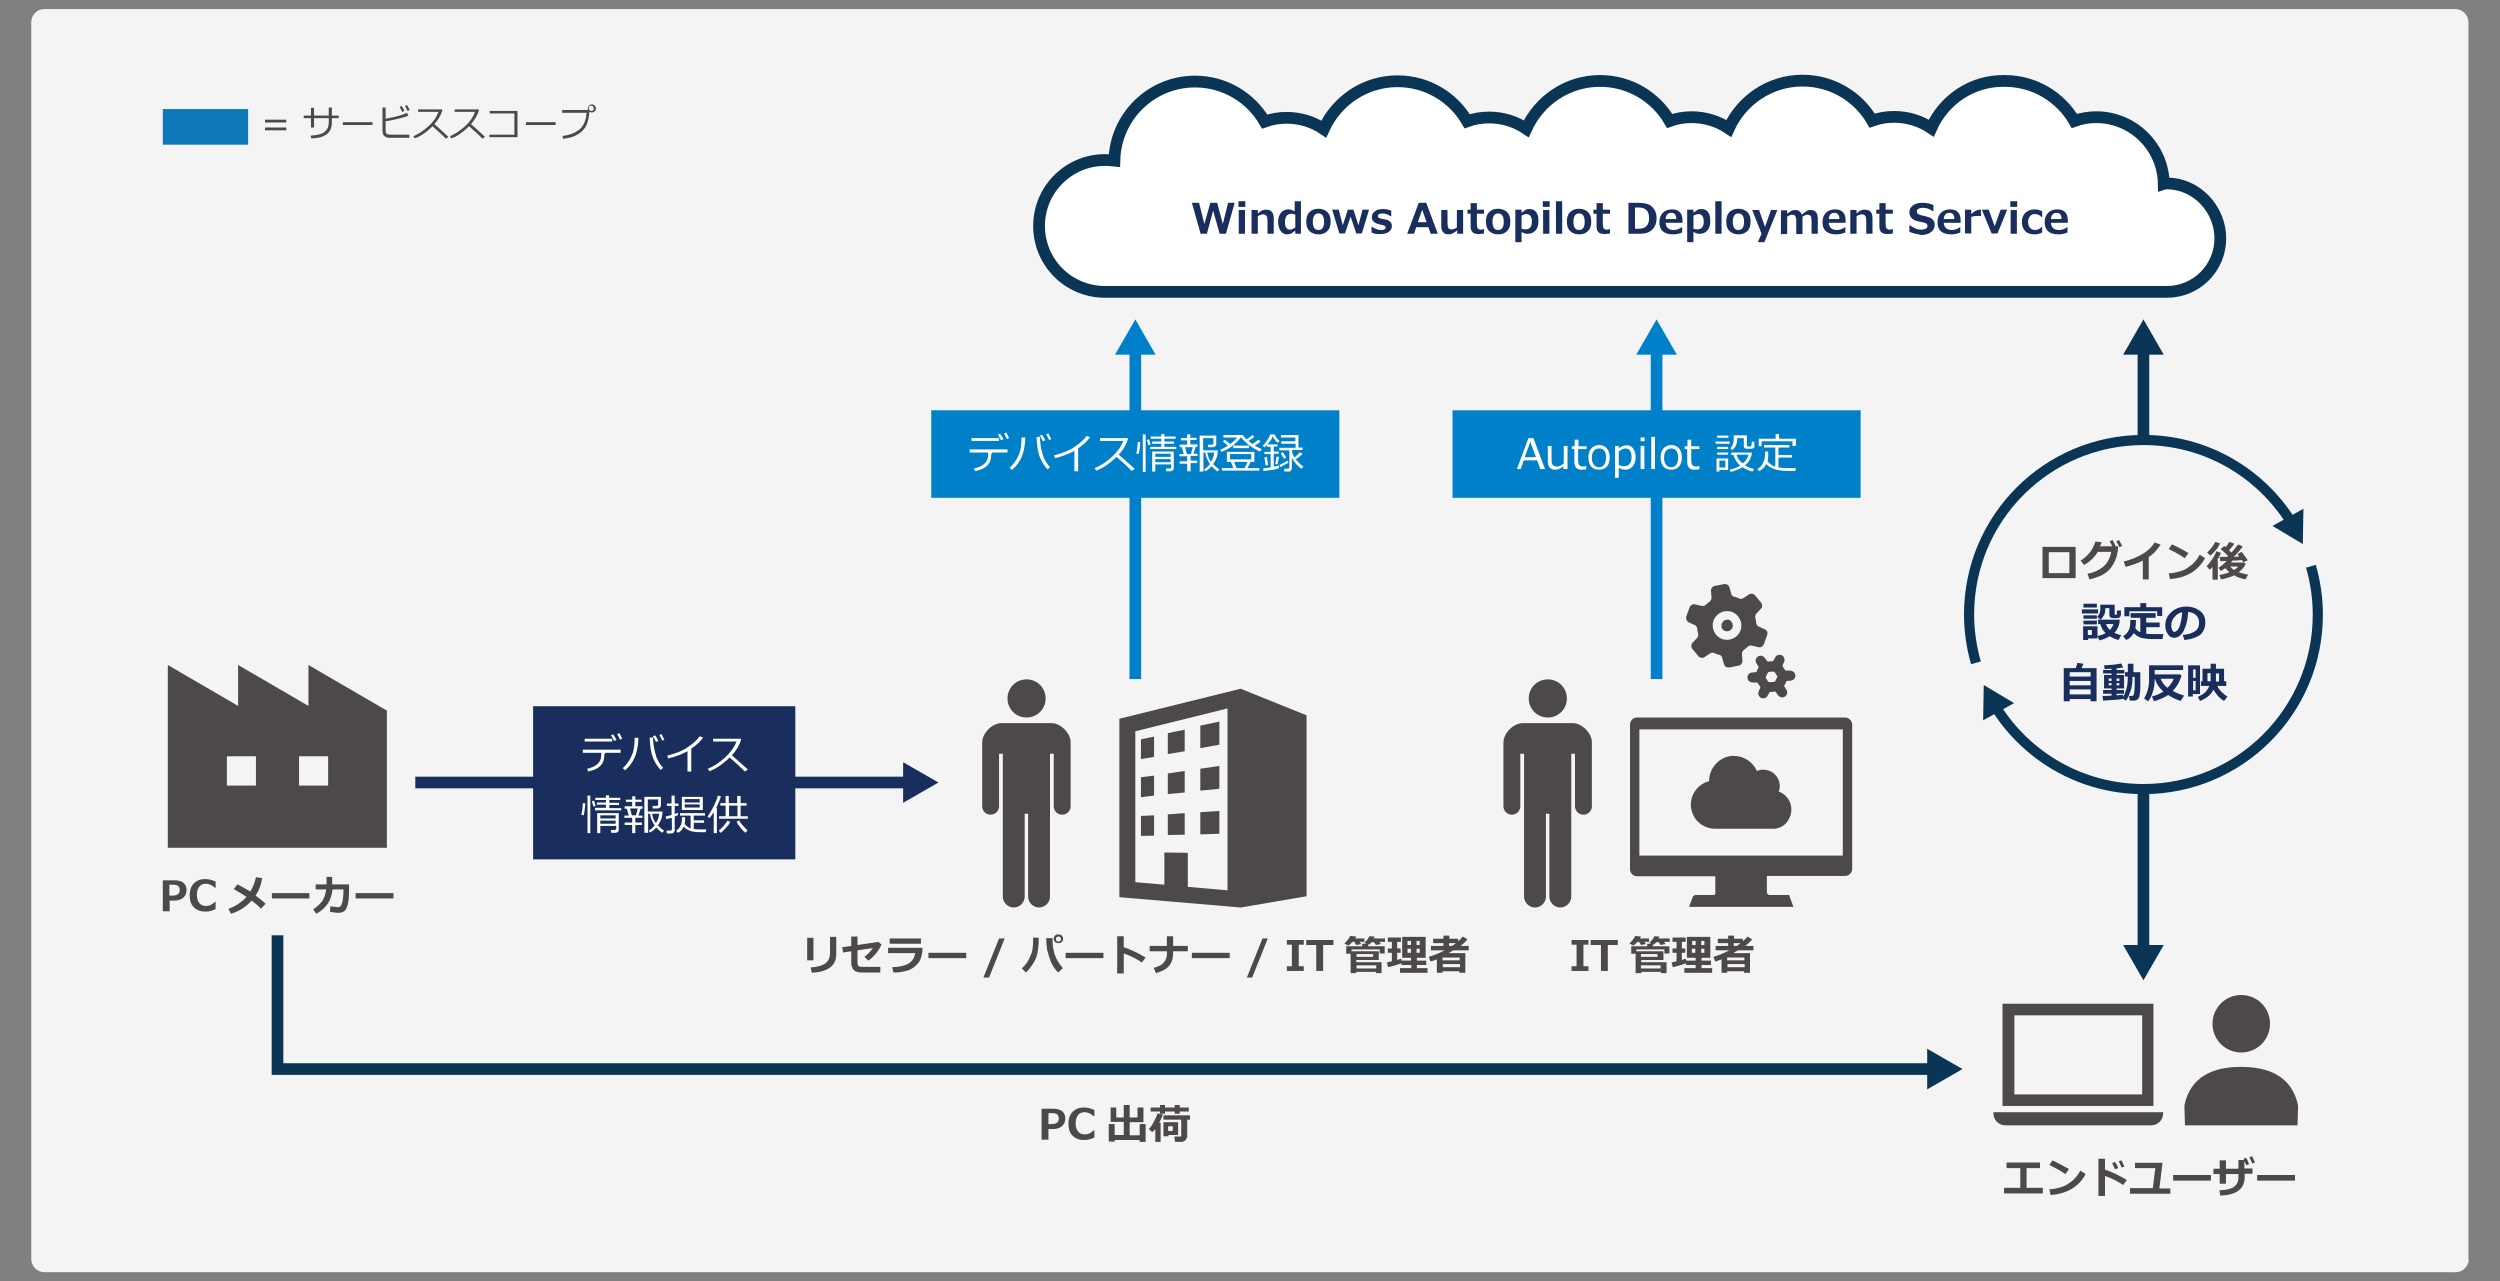 <?xml version="1.0" encoding="utf-8"?>
<!-- Generator: Adobe Illustrator 25.2.1, SVG Export Plug-In . SVG Version: 6.00 Build 0)  -->
<svg version="1.1" id="レイヤー_2" xmlns="http://www.w3.org/2000/svg" xmlns:xlink="http://www.w3.org/1999/xlink" x="0px"
	 y="0px" width="800px" height="410px" viewBox="0 0 800 410" style="enable-background:new 0 0 800 410;" xml:space="preserve">
<rect x="0" y="0" width="800" height="410" fill="#808080" stroke="none"/>
<style type="text/css">
	.st0{fill:#F4F4F4;}
	.st1{fill:#FFFFFF;stroke:#0A3554;stroke-width:3.766;stroke-miterlimit:10;}
	.st2{fill:#192E5C;}
	.st3{fill:none;stroke:#192E5C;stroke-width:3.73;stroke-miterlimit:10;}
	.st4{fill:none;stroke:#0A3554;stroke-width:3.73;stroke-miterlimit:10;}
	.st5{fill:#0A3554;}
	.st6{fill:none;stroke:#0080C8;stroke-width:3.73;stroke-miterlimit:10;}
	.st7{fill:#0080C8;}
	.st8{fill:#FFFFFF;}
	.st9{fill:#4C4948;}
	.st10{fill:none;stroke:#0A3554;stroke-width:3.245;stroke-miterlimit:10;}
	.st11{fill:#0F78B9;}
</style>
<g id="XMLID_2_">
	<path class="st0" d="M790,402.9c0,2.3-1.9,4.2-4.2,4.2H14.2c-2.3,0-4.2-1.9-4.2-4.2V7.1c0-2.3,1.9-4.2,4.2-4.2h771.5
		c2.3,0,4.2,1.9,4.2,4.2V402.9z"/>
</g>
<g>
	<path class="st1" d="M693.4,58.7c-0.3,0-0.7,0-1,0.1c-0.2-11.8-9.8-21.3-21.6-21.3c-2.4,0-4.8,0.4-7,1.2
		c-4.5-7.7-12.8-12.8-22.3-12.8C631,25.7,622,32,618,41v0c-3.4-2.3-7.5-3.6-11.9-3.6c-2.4,0-4.8,0.4-7,1.2
		c-4.5-7.7-12.8-12.8-22.3-12.8c-10.5,0-19.5,6.3-23.6,15.3c-3.4-2.3-7.5-3.6-11.9-3.6c-2.4,0-4.8,0.4-7,1.2
		c-4.5-7.7-12.8-12.8-22.3-12.8c-10.5,0-19.5,6.3-23.6,15.3c-3.4-2.3-7.5-3.6-11.9-3.6c-2.4,0-4.8,0.4-7,1.2
		c-4.5-7.7-12.8-12.8-22.3-12.8c-10.5,0-19.5,6.3-23.6,15.3c-3.4-2.3-7.5-3.6-11.9-3.6c-2.4,0-4.8,0.4-7,1.2
		c-4.5-7.7-12.8-12.8-22.3-12.8c-14.1,0-25.5,11.3-25.8,25.3c-1-0.1-2-0.2-3-0.2c-11.6,0-21.1,9.4-21.1,21.1s9.4,21.1,21.1,21.1
		c7,0,333.7,0,339.8,0c9.5,0,17.1-7.7,17.1-17.1S702.9,58.7,693.4,58.7z"/>
	<g>
		<path class="st2" d="M395.1,64.9l-2.8,9.9h-2l-2.1-7.4l-2,7.4h-2l-2.8-9.9h2.3l1.7,6.8l1.9-6.8h2.2l1.8,6.8l1.7-6.8H395.1z"/>
		<path class="st2" d="M398.5,66.2h-2.2v-1.8h2.2V66.2z M398.4,74.8h-2v-7.6h2V74.8z"/>
		<path class="st2" d="M407.6,74.8h-2V71c0-1.1-0.1-1.7-0.4-2c-0.2-0.3-0.6-0.4-1.1-0.4c-0.4,0-1,0.2-1.6,0.6v5.6h-2v-7.6h2v1.1
			c0.6-0.5,1.1-0.9,1.5-1c0.4-0.2,0.8-0.2,1.2-0.2c1.6,0,2.4,0.9,2.4,2.8V74.8z"/>
		<path class="st2" d="M416.5,74.8h-2v-1c-0.7,0.5-1.2,0.9-1.5,1c-0.3,0.1-0.7,0.2-1.1,0.2c-0.9,0-1.6-0.4-2.1-1.1
			c-0.5-0.7-0.8-1.7-0.8-2.9c0-1.2,0.3-2.2,0.9-2.9c0.6-0.8,1.4-1.1,2.3-1.1c0.3,0,0.6,0,0.9,0.1s0.7,0.3,1.2,0.5v-3.2h2V74.8z
			 M414.5,72.8v-4.1c-0.4-0.2-0.8-0.3-1.2-0.3c-1.4,0-2.1,0.9-2.1,2.6c0,0.9,0.1,1.5,0.4,1.9c0.3,0.4,0.7,0.6,1.4,0.6
			C413.4,73.4,413.9,73.2,414.5,72.8z"/>
		<path class="st2" d="M421.9,75c-1.2,0-2.2-0.4-2.9-1.1s-1-1.7-1-3c0-1.3,0.3-2.3,1-3c0.7-0.7,1.6-1.1,2.9-1.1
			c1.2,0,2.2,0.4,2.9,1.1s1,1.7,1,3c0,1.3-0.3,2.3-1,3S423.2,75,421.9,75z M421.9,68.3c-1.2,0-1.8,0.9-1.8,2.7
			c0,1.7,0.6,2.6,1.8,2.6c1.2,0,1.8-0.9,1.8-2.6C423.7,69.2,423.1,68.3,421.9,68.3z"/>
		<path class="st2" d="M438.1,67.1l-2.3,7.6h-1.8l-1.8-5.4l-1.8,5.4h-1.8l-2.3-7.6h2.1l1.3,5l1.6-5h1.8l1.6,5l1.3-5H438.1z"/>
		<path class="st2" d="M438.9,74.4v-1.9h0.1c0.9,0.7,1.9,1.1,2.9,1.1c1,0,1.5-0.3,1.5-0.8c0-0.2-0.1-0.4-0.2-0.5
			c-0.2-0.1-0.4-0.2-0.9-0.3c-0.3-0.1-0.7-0.1-1.2-0.3c-0.5-0.1-0.9-0.3-1.2-0.5c-0.3-0.2-0.5-0.5-0.7-0.8s-0.2-0.6-0.2-1
			c0-0.7,0.3-1.3,1-1.8c0.6-0.5,1.5-0.7,2.6-0.7c1,0,1.8,0.2,2.6,0.5v1.8H445c-0.9-0.6-1.7-0.9-2.6-0.9c-0.4,0-0.8,0.1-1.1,0.2
			c-0.3,0.2-0.4,0.4-0.4,0.6c0,0.3,0.1,0.5,0.3,0.6c0.2,0.1,0.5,0.2,0.9,0.3c0.5,0.1,1.1,0.2,1.6,0.3c0.5,0.1,0.9,0.4,1.2,0.7
			c0.3,0.3,0.5,0.8,0.5,1.3c0,0.8-0.3,1.4-1,1.9c-0.7,0.5-1.5,0.7-2.7,0.7C440.7,75,439.7,74.8,438.9,74.4z"/>
		<path class="st2" d="M460.1,74.8h-2.3l-0.7-2.1h-3.9l-0.7,2.1h-2.2l3.7-9.9h2.4L460.1,74.8z M456.5,71.1l-1.4-4l-1.4,4H456.5z"/>
		<path class="st2" d="M468.3,74.8h-2v-1.1c-0.6,0.5-1.1,0.8-1.5,1c-0.4,0.2-0.8,0.3-1.2,0.3c-1.6,0-2.4-0.9-2.4-2.8v-5h2v3.8
			c0,1.1,0.1,1.7,0.3,2c0.2,0.3,0.6,0.4,1.1,0.4c0.5,0,1-0.2,1.6-0.6v-5.6h2V74.8z"/>
		<path class="st2" d="M474.9,74.7c-0.5,0.1-1.1,0.2-1.7,0.2c-0.9,0-1.6-0.2-2-0.6c-0.4-0.4-0.6-1-0.6-1.9v-4h-1v-1.3h1V65h2v2.1
			h2.3v1.3h-2.3v3.1c0,0.8,0.1,1.3,0.3,1.6c0.2,0.2,0.6,0.4,1,0.4c0.3,0,0.6-0.1,0.9-0.2h0.1V74.7z"/>
		<path class="st2" d="M479.4,75c-1.2,0-2.2-0.4-2.9-1.1s-1-1.7-1-3c0-1.3,0.3-2.3,1-3c0.7-0.7,1.6-1.1,2.9-1.1
			c1.2,0,2.2,0.4,2.9,1.1s1,1.7,1,3c0,1.3-0.3,2.3-1,3S480.7,75,479.4,75z M479.4,68.3c-1.2,0-1.8,0.9-1.8,2.7
			c0,1.7,0.6,2.6,1.8,2.6c1.2,0,1.8-0.9,1.8-2.6C481.2,69.2,480.6,68.3,479.4,68.3z"/>
		<path class="st2" d="M486.9,74.2v3.3h-2V67.1h2v1c0.6-0.5,1.1-0.8,1.4-1s0.8-0.2,1.2-0.2c0.9,0,1.6,0.3,2.1,1
			c0.5,0.7,0.7,1.6,0.7,2.9c0,1.2-0.3,2.2-0.9,2.9c-0.6,0.7-1.4,1.1-2.3,1.1C488.4,74.9,487.6,74.7,486.9,74.2z M486.9,69v4.2
			c0.4,0.1,0.8,0.2,1.2,0.2c1.4,0,2.1-0.8,2.1-2.5c0-1.6-0.6-2.4-1.8-2.4C487.9,68.5,487.4,68.7,486.9,69z"/>
		<path class="st2" d="M495.9,66.2h-2.2v-1.8h2.2V66.2z M495.8,74.8h-2v-7.6h2V74.8z"/>
		<path class="st2" d="M499.9,74.8h-2V64.4h2V74.8z"/>
		<path class="st2" d="M505.3,75c-1.2,0-2.2-0.4-2.9-1.1s-1-1.7-1-3c0-1.3,0.3-2.3,1-3c0.7-0.7,1.6-1.1,2.9-1.1
			c1.2,0,2.2,0.4,2.9,1.1s1,1.7,1,3c0,1.3-0.3,2.3-1,3S506.6,75,505.3,75z M505.3,68.3c-1.2,0-1.8,0.9-1.8,2.7
			c0,1.7,0.6,2.6,1.8,2.6c1.2,0,1.8-0.9,1.8-2.6C507.1,69.2,506.5,68.3,505.3,68.3z"/>
		<path class="st2" d="M515.2,74.7c-0.5,0.1-1.1,0.2-1.7,0.2c-0.9,0-1.6-0.2-2-0.6c-0.4-0.4-0.6-1-0.6-1.9v-4h-1v-1.3h1V65h2v2.1
			h2.3v1.3h-2.3v3.1c0,0.8,0.1,1.3,0.3,1.6c0.2,0.2,0.6,0.4,1,0.4c0.3,0,0.6-0.1,0.9-0.2h0.1V74.7z"/>
		<path class="st2" d="M521.1,74.8v-9.9h3.1c1.4,0,2.5,0.2,3.3,0.5s1.4,0.9,1.9,1.7c0.5,0.7,0.7,1.7,0.7,2.8c0,1-0.2,1.9-0.7,2.7
			c-0.5,0.8-1.1,1.4-1.9,1.7c-0.8,0.4-1.9,0.5-3.2,0.5H521.1z M523.2,66.4v6.8h1.1c2.3,0,3.4-1.1,3.4-3.4c0-2.3-1.1-3.4-3.4-3.4
			H523.2z"/>
		<path class="st2" d="M538.4,71.3H533c0.1,1.5,1,2.3,2.6,2.3c0.9,0,1.7-0.3,2.6-0.9h0.1v1.7c-1,0.4-2,0.6-2.9,0.6
			c-1.4,0-2.5-0.3-3.3-1c-0.8-0.7-1.1-1.7-1.1-2.9c0-1.3,0.4-2.3,1.1-3s1.7-1.1,2.9-1.1c2.3,0,3.4,1.2,3.4,3.6V71.3z M536.4,70.1
			c0-1.3-0.5-2-1.6-2c-1.1,0-1.7,0.7-1.8,2H536.4z"/>
		<path class="st2" d="M541.9,74.2v3.3h-2V67.1h2v1c0.6-0.5,1.1-0.8,1.4-1s0.8-0.2,1.2-0.2c0.9,0,1.6,0.3,2.1,1
			c0.5,0.7,0.7,1.6,0.7,2.9c0,1.2-0.3,2.2-0.9,2.9c-0.6,0.7-1.4,1.1-2.3,1.1C543.5,74.9,542.7,74.7,541.9,74.2z M541.9,69v4.2
			c0.4,0.1,0.8,0.2,1.2,0.2c1.4,0,2.1-0.8,2.1-2.5c0-1.6-0.6-2.4-1.8-2.4C543,68.5,542.5,68.7,541.9,69z"/>
		<path class="st2" d="M550.9,74.8h-2V64.4h2V74.8z"/>
		<path class="st2" d="M556.3,75c-1.2,0-2.2-0.4-2.9-1.1s-1-1.7-1-3c0-1.3,0.3-2.3,1-3c0.7-0.7,1.6-1.1,2.9-1.1
			c1.2,0,2.2,0.4,2.9,1.1s1,1.7,1,3c0,1.3-0.3,2.3-1,3S557.5,75,556.3,75z M556.3,68.3c-1.2,0-1.8,0.9-1.8,2.7
			c0,1.7,0.6,2.6,1.8,2.6c1.2,0,1.8-0.9,1.8-2.6C558.1,69.2,557.5,68.3,556.3,68.3z"/>
		<path class="st2" d="M568.8,67.1l-4.2,10.4h-2.1l1.2-2.7l-3-7.6h2.2l1.9,5.4l1.9-5.4H568.8z"/>
		<path class="st2" d="M581.7,74.8h-2v-3.8c0-0.5,0-1-0.1-1.3c0-0.4-0.2-0.6-0.4-0.8c-0.2-0.1-0.5-0.2-0.9-0.2
			c-0.3,0-0.8,0.2-1.5,0.6v5.6h-2v-3.8c0-0.5,0-1-0.1-1.4c-0.1-0.4-0.2-0.6-0.4-0.8c-0.2-0.1-0.5-0.2-0.9-0.2
			c-0.4,0-0.8,0.2-1.5,0.6v5.6h-2v-7.6h2v1.1c0.7-0.5,1.2-0.9,1.5-1s0.7-0.2,1.1-0.2c1,0,1.7,0.5,2.1,1.5c0.6-0.6,1.2-0.9,1.6-1.2
			s0.8-0.3,1.2-0.3c1.5,0,2.3,0.9,2.3,2.8V74.8z"/>
		<path class="st2" d="M590.6,71.3h-5.4c0.1,1.5,1,2.3,2.6,2.3c0.9,0,1.7-0.3,2.6-0.9h0.1v1.7c-1,0.4-2,0.6-2.9,0.6
			c-1.4,0-2.5-0.3-3.3-1c-0.8-0.7-1.1-1.7-1.1-2.9c0-1.3,0.4-2.3,1.1-3s1.7-1.1,2.9-1.1c2.3,0,3.4,1.2,3.4,3.6V71.3z M588.6,70.1
			c0-1.3-0.5-2-1.6-2c-1.1,0-1.7,0.7-1.8,2H588.6z"/>
		<path class="st2" d="M599.2,74.8h-2V71c0-1.1-0.1-1.7-0.4-2c-0.2-0.3-0.6-0.4-1.1-0.4c-0.4,0-1,0.2-1.6,0.6v5.6h-2v-7.6h2v1.1
			c0.6-0.5,1.1-0.9,1.5-1c0.4-0.2,0.8-0.2,1.2-0.2c1.6,0,2.4,0.9,2.4,2.8V74.8z"/>
		<path class="st2" d="M605.7,74.7c-0.5,0.1-1.1,0.2-1.7,0.2c-0.9,0-1.6-0.2-2-0.6c-0.4-0.4-0.6-1-0.6-1.9v-4h-1v-1.3h1V65h2v2.1
			h2.3v1.3h-2.3v3.1c0,0.8,0.1,1.3,0.3,1.6c0.2,0.2,0.6,0.4,1,0.4c0.3,0,0.6-0.1,0.9-0.2h0.1V74.7z"/>
		<path class="st2" d="M611,74.2v-2.1h0.2c0.5,0.4,1.1,0.7,1.7,1s1.3,0.4,1.8,0.4c0.6,0,1.1-0.1,1.5-0.3c0.4-0.2,0.6-0.5,0.6-0.9
			c0-0.3-0.1-0.5-0.3-0.7s-0.5-0.3-1-0.4c-0.4-0.1-1-0.2-1.8-0.4c-0.9-0.2-1.5-0.5-2-1c-0.4-0.5-0.7-1.1-0.7-1.9
			c0-0.9,0.4-1.6,1.2-2.2c0.8-0.6,1.8-0.8,3-0.8c1.2,0,2.4,0.2,3.5,0.7v2h-0.2c-0.9-0.7-2-1.1-3.2-1.1c-0.6,0-1,0.1-1.4,0.3
			c-0.4,0.2-0.5,0.5-0.5,0.9c0,0.3,0.1,0.6,0.3,0.7c0.2,0.2,0.6,0.3,1.1,0.5c0.5,0.1,1.1,0.2,1.7,0.4c0.6,0.2,1.1,0.3,1.4,0.5
			s0.5,0.4,0.7,0.6c0.2,0.2,0.3,0.5,0.4,0.7c0.1,0.3,0.1,0.6,0.1,0.9c0,1-0.4,1.7-1.2,2.3c-0.8,0.6-1.8,0.9-3.1,0.9
			C613.5,74.9,612.2,74.7,611,74.2z"/>
		<path class="st2" d="M627.4,71.3H622c0.1,1.5,1,2.3,2.6,2.3c0.9,0,1.7-0.3,2.6-0.9h0.1v1.7c-1,0.4-2,0.6-2.9,0.6
			c-1.4,0-2.5-0.3-3.3-1c-0.8-0.7-1.1-1.7-1.1-2.9c0-1.3,0.4-2.3,1.1-3s1.7-1.1,2.9-1.1c2.3,0,3.4,1.2,3.4,3.6V71.3z M625.4,70.1
			c0-1.3-0.5-2-1.6-2c-1.1,0-1.7,0.7-1.8,2H625.4z"/>
		<path class="st2" d="M634,69.2L634,69.2c-0.3-0.1-0.7-0.1-1.2-0.1c-0.7,0-1.4,0.1-2,0.3v5.3h-2v-7.6h2v1.4
			c0.6-0.6,1.1-0.9,1.5-1.1s0.8-0.3,1.2-0.3c0.1,0,0.2,0,0.4,0V69.2z"/>
		<path class="st2" d="M642.3,67.1l-3.1,7.6h-1.9l-3.1-7.6h2.2l1.9,5.3l1.9-5.3H642.3z"/>
		<path class="st2" d="M645.5,66.2h-2.2v-1.8h2.2V66.2z M645.4,74.8h-2v-7.6h2V74.8z"/>
		<path class="st2" d="M653.5,74.4c-0.9,0.4-1.6,0.6-2.3,0.6c-1.3,0-2.4-0.3-3.1-1c-0.7-0.7-1.1-1.7-1.1-2.9c0-1.3,0.4-2.3,1.1-3
			c0.8-0.7,1.8-1.1,3-1.1c0.8,0,1.6,0.2,2.4,0.6v1.9h-0.1c-0.7-0.7-1.5-1-2.2-1c-0.7,0-1.2,0.2-1.6,0.7S649,70.2,649,71
			s0.2,1.4,0.6,1.9c0.4,0.4,0.9,0.7,1.6,0.7c0.7,0,1.5-0.3,2.2-1h0.1V74.4z"/>
		<path class="st2" d="M661.7,71.3h-5.4c0.1,1.5,1,2.3,2.6,2.3c0.9,0,1.7-0.3,2.6-0.9h0.1v1.7c-1,0.4-2,0.6-2.9,0.6
			c-1.4,0-2.5-0.3-3.3-1c-0.8-0.7-1.1-1.7-1.1-2.9c0-1.3,0.4-2.3,1.1-3s1.7-1.1,2.9-1.1c2.3,0,3.4,1.2,3.4,3.6V71.3z M659.7,70.1
			c0-1.3-0.5-2-1.6-2c-1.1,0-1.7,0.7-1.8,2H659.7z"/>
	</g>
</g>
<g>
	<g>
		<line class="st3" x1="132.9" y1="250.4" x2="290.9" y2="250.4"/>
		<g>
			<polygon class="st2" points="289,256.9 300.3,250.4 289,243.9 			"/>
		</g>
	</g>
</g>
<g>
	<g>
		<polyline class="st4" points="618.6,342.1 88.8,342.1 88.8,299.3 		"/>
		<g>
			<polygon class="st5" points="616.7,335.6 628,342.1 616.7,348.6 			"/>
		</g>
	</g>
</g>
<g>
	<g>
		<line class="st6" x1="363.3" y1="217.3" x2="363.3" y2="111.5"/>
		<g>
			<polygon class="st7" points="369.8,113.5 363.3,102.2 356.8,113.5 			"/>
		</g>
	</g>
</g>
<g>
	<g>
		<g>
			<g>
				<rect x="170.6" y="226" class="st2" width="83.9" height="49"/>
			</g>
		</g>
	</g>
	<g>
		<g>
			<path class="st8" d="M193.4,241.3c0,1.1-0.2,2-0.5,2.7c-0.4,0.7-0.9,1.3-1.7,1.8c-0.8,0.5-1.8,0.8-3,1.1l-0.3-0.9
				c1.4-0.3,2.5-0.8,3.3-1.5s1.2-1.7,1.2-2.9v-0.7h-5.9v-1h12.1v1h-5V241.3z M195.9,237.3h-8.8v-0.9h8.8V237.3z M197.3,236.8
				l-0.8,0.3c-0.3-0.7-0.6-1.3-1-1.8l0.7-0.3C196.7,235.6,197,236.2,197.3,236.8z M199.1,236.4l-0.7,0.3c-0.3-0.7-0.6-1.3-0.9-1.8
				l0.7-0.3C198.5,235.1,198.8,235.7,199.1,236.4z"/>
			<path class="st8" d="M204.3,236.1c-0.1,2.6-0.5,4.7-1.2,6.3c-0.7,1.6-1.8,3-3.1,4.1l-0.7-0.7c0.5-0.5,0.9-0.9,1.3-1.4
				c0.4-0.5,0.7-1,1-1.5c0.3-0.5,0.5-1.1,0.8-1.7c0.2-0.6,0.4-1.3,0.5-2.1c0.1-0.9,0.2-1.8,0.2-3H204.3z M212.2,245.7l-0.8,0.7
				c-0.7-0.8-1.4-1.7-2-2.9c-0.6-1.2-1-2.5-1.2-4c-0.2-1.5-0.3-2.6-0.3-3.5h1.1v0.1c0,1.9,0.3,3.6,0.8,5.3
				C210.2,243.1,211.1,244.5,212.2,245.7z M210.7,237.1l-0.8,0.3c-0.3-0.7-0.6-1.3-1-1.8l0.7-0.3
				C210.1,235.9,210.4,236.5,210.7,237.1z M212.6,236.7l-0.7,0.3c-0.3-0.7-0.6-1.3-0.9-1.8l0.7-0.3
				C211.9,235.4,212.2,236,212.6,236.7z"/>
			<path class="st8" d="M221.1,246.9H220v-6.5c-1.9,1-4,1.8-6.2,2.3l-0.3-0.9c2.8-0.7,5.1-1.6,6.7-2.8c1.6-1.1,2.9-2.2,3.7-3.4
				l1.1,0.4c-0.8,1.2-2.1,2.4-3.8,3.6V246.9z"/>
			<path class="st8" d="M239.3,246.2l-0.9,0.7c-1.2-1.2-2.8-2.7-4.9-4.5c-2.2,2.1-4.3,3.6-6.5,4.4l-0.5-0.8c1.8-0.7,3.6-1.9,5.4-3.5
				c1.8-1.6,3-3.3,3.8-5.2h-7.5v-0.9h8.7l0.3,0.2c-0.6,1.9-1.6,3.6-3,5.1C235.4,242.8,237.2,244.3,239.3,246.2z"/>
			<path class="st8" d="M187.3,257.1c0,0.6-0.1,1.2-0.2,2c-0.1,0.8-0.2,1.4-0.3,1.8l-0.8-0.2c0.3-0.9,0.4-2.2,0.5-3.7L187.3,257.1z
				 M189,266.6H188v-12h0.9V266.6z M190.6,257.9l-0.7,0.2l-0.5-1.7l0.7-0.2L190.6,257.9z M198.8,259.3h-8.4v-0.8h3.5v-1h-2.9v-0.7
				h2.9V256h-3.4v-0.7h3.4v-0.8h1v0.8h3.6v0.7H195v0.9h3.1v0.7H195v1h3.8V259.3z M197,264.3h-4.9v2.3h-1v-6.4h6.9v5.4
				c0,0.2-0.1,0.5-0.3,0.6c-0.2,0.2-0.5,0.3-0.7,0.3h-1.4l-0.1-0.9h1.1c0.1,0,0.2,0,0.4-0.1s0.2-0.2,0.2-0.3V264.3z M197,261.9v-1
				h-4.9v1H197z M192.1,263.6h4.9v-1h-4.9V263.6z"/>
			<path class="st8" d="M202.3,266.6v-2.6h-2.4v-0.8h2.4v-1.5h-2.5v-0.7h1.4l-0.6-2.2h-0.7v-0.8h2.4v-1.4h-2v-0.7h2v-1.1h1v1.1h2
				v0.7h-2v1.4h2.3v0.8H205l-0.7,2.2h1.3v0.7h-2.3v1.5h2.1v0.8h-2.1v2.6H202.3z M202.2,260.9h1.3l0.6-2.2h-2.5L202.2,260.9z
				 M206.2,266.5V255h5.3v2.7c0,0.3-0.1,0.5-0.3,0.7c-0.2,0.2-0.5,0.3-0.8,0.3h-1.5l-0.1-0.8h1.2c0.4,0,0.6-0.2,0.6-0.5v-1.6h-3.3
				v3.9h4.7c0,1.6-0.5,3.1-1.5,4.4c0.6,0.6,1.2,1.2,2,1.7l-0.6,0.7c-0.7-0.5-1.3-1.1-1.9-1.7c-0.6,0.7-1.3,1.3-2,1.6l-0.4-0.6
				c0.7-0.4,1.3-0.9,1.9-1.7l0,0c-0.3-0.4-0.6-0.9-0.9-1.6c-0.3-0.6-0.5-1.3-0.6-2.1h-0.6v6.1H206.2z M209.9,263.4c0.6-1,1-2,1-3
				h-2.2C208.8,261.5,209.2,262.5,209.9,263.4z"/>
			<path class="st8" d="M213.2,262.1l-0.2-0.8c0.4-0.1,1.1-0.3,1.9-0.5v-2.9h-1.5v-0.8h1.5v-2.5h1v2.5h1.2v0.8h-1.2v2.6
				c0.5-0.2,0.8-0.3,1-0.4l0.1,0.7c-0.3,0.1-0.7,0.3-1.1,0.5v4.4c0,0.3-0.1,0.5-0.3,0.7c-0.2,0.2-0.5,0.3-0.8,0.3h-1.4l-0.1-0.9h1.1
				c0.1,0,0.3,0,0.4-0.1c0.1-0.1,0.2-0.2,0.2-0.3v-3.6C214.2,261.8,213.6,262,213.2,262.1z M219.1,263.7c0.5,0.6,1.1,1.1,1.9,1.4
				V261h-3.4v-0.8h8v0.8H222v1.5h3.3v0.8H222v2c0.5,0.1,1.3,0.1,2.2,0.1c0.1,0,0.7,0,1.8,0l-0.2,0.9l-1.5,0c-1.8,0-3.1-0.2-3.9-0.6
				c-0.8-0.4-1.3-0.8-1.6-1.2c-0.5,1-1.1,1.7-1.9,2l-0.5-0.7c0.6-0.4,1-0.9,1.4-1.6c0.3-0.7,0.5-1.6,0.4-2.7h1
				C219.3,262.5,219.2,263.2,219.1,263.7z M218.2,259.2V255h6.7v4.2H218.2z M219.1,256.8h4.8v-1.1h-4.8V256.8z M223.9,257.4h-4.8v1
				h4.8V257.4z"/>
			<path class="st8" d="M228.4,266.6v-6.7c-0.5,0.7-0.9,1.4-1.4,1.9l-0.6-0.5c0.7-0.9,1.3-2,2-3.3c0.6-1.3,1.1-2.4,1.3-3.4l1,0.2
				c-0.3,1.1-0.8,2.3-1.5,3.7h0.2v8.1H228.4z M230.6,266.5l-0.6-0.7c1-0.8,2-1.9,2.8-3.2l0.9,0.4c-0.3,0.6-0.7,1.2-1.3,1.8
				C231.8,265.5,231.2,266.1,230.6,266.5z M230.1,262v-0.8h2.1v-3.4h-1.7v-0.8h1.7v-2.3h1v2.3h2.7v-2.3h1.1v2.3h1.9v0.8h-1.9v3.4
				h2.3v0.8H230.1z M233.3,261.2h2.7v-3.4h-2.7V261.2z M238.6,266.5c-0.4-0.3-1-0.8-1.6-1.6c-0.6-0.8-1.1-1.4-1.3-1.9l0.8-0.5
				c0.3,0.6,0.8,1.2,1.3,1.8c0.6,0.7,1.1,1.1,1.4,1.4L238.6,266.5z"/>
		</g>
	</g>
</g>
<g>
	<g>
		<path class="st9" d="M54.3,288.2v3.4h-2.2v-9.9h3.7c1.3,0,2.3,0.3,2.9,0.8s1,1.3,1,2.3c0,1.1-0.4,1.9-1.1,2.5
			c-0.7,0.6-1.7,0.9-2.9,0.9H54.3z M54.2,283.2v3.4h0.6c1.1,0,1.8-0.1,2.2-0.5c0.4-0.3,0.5-0.8,0.5-1.4c0-0.5-0.2-0.9-0.5-1.2
			s-1-0.4-2-0.4H54.2z"/>
		<path class="st9" d="M69,290.9c-0.8,0.4-1.5,0.6-2,0.7c-0.5,0.1-1,0.1-1.4,0.1c-1.5,0-2.7-0.5-3.6-1.4c-0.9-0.9-1.3-2.2-1.3-3.8
			c0-1.6,0.4-2.8,1.3-3.8c0.9-0.9,2.1-1.4,3.6-1.4c1.2,0,2.3,0.3,3.4,0.8v2h-0.2c-1-0.9-2-1.3-2.9-1.3c-0.9,0-1.6,0.3-2.1,0.9
			c-0.5,0.6-0.8,1.5-0.8,2.7c0,1.1,0.3,2,0.8,2.6c0.5,0.6,1.2,0.9,2.1,0.9c0.5,0,0.9-0.1,1.3-0.2c0.4-0.2,1-0.5,1.6-1.1H69V290.9z"
			/>
		<path class="st9" d="M83.9,281c-0.3,2-1,3.9-2.1,5.6c1.1,0.8,2.1,1.6,3.2,2.6l-1.5,1.6c-0.6-0.7-1.6-1.6-3-2.6
			c-1.8,2-3.9,3.4-6.6,4.2l-0.8-1.6c1-0.3,2-0.8,3.1-1.5c1-0.7,1.9-1.4,2.7-2.3c-0.7-0.5-2.1-1.3-4.1-2.5L76,283
			c1.6,0.8,2.9,1.6,4.1,2.3c0.9-1.5,1.5-3.1,1.8-4.6L83.9,281z"/>
		<path class="st9" d="M99,287.5H87v-1.7H99V287.5z"/>
		<path class="st9" d="M106.3,280.6c0,1,0,1.8,0,2.4h5.4v1.6c0,2-0.1,3.6-0.4,4.8c-0.3,1.1-0.7,1.9-1.2,2.2
			c-0.5,0.4-1.2,0.5-1.9,0.5c-0.4,0-1.3-0.1-2.6-0.3l0.1-1.8c1.2,0.2,2,0.3,2.4,0.3h0.1c0.4,0,0.7-0.2,1-0.6c0.2-0.4,0.4-1,0.5-1.8
			s0.2-1.6,0.2-2.5v-0.8l-3.5,0c-0.2,1.9-0.7,3.4-1.6,4.7c-0.9,1.2-2,2.3-3.6,3.1l-1-1.4c1.1-0.7,2.1-1.6,2.8-2.5
			c0.7-1,1.2-2.3,1.4-3.9h-3.4V283h3.5c0-0.5,0-1.3,0-2.4H106.3z"/>
		<path class="st9" d="M125.9,287.5h-12.1v-1.7h12.1V287.5z"/>
	</g>
</g>
<path class="st9" d="M590.4,229.6h-66.5c-1.3,0-2.3,1-2.3,2.3v46.2c0,1.3,1,2.3,2.3,2.3h25v5.5c0,0.3-0.2,0.5-0.5,0.5h-5.8
	c-0.4,0-0.8,0.3-0.9,0.6l-1.2,3.2h33.4l-1.4-3.8h-6.2c-0.5,0-0.9-0.4-0.9-0.9v-5.2h25c1.3,0,2.3-1,2.3-2.3V232
	C592.7,230.7,591.7,229.6,590.4,229.6z M589.7,273.8l-65.1,0v-40.4h65.1V273.8z"/>
<path class="st9" d="M689.1,321.2v32.7h-48.3v-32.7H689.1L689.1,321.2z M644.7,350.2h40.7c0.1,0,0.1,0,0.1-0.1V325
	c0-0.1,0-0.1-0.1-0.1h-40.7c-0.1,0-0.1,0-0.1,0.1v25.1C644.6,350.2,644.6,350.2,644.7,350.2z M637.9,355.9v0.4
	c0,2.1,1.7,3.8,3.8,3.8h46.7c2.1,0,3.8-1.7,3.8-3.8v-0.4H637.9z"/>
<g>
	<g>
		<path class="st9" d="M653.8,381.9h-12.5v-1.8h5.2v-6.3h-4.4v-1.8h10.7v1.8h-4.3v6.3h5.2V381.9z"/>
		<path class="st9" d="M662.1,374.1l-1.2,1.6c-0.6-0.4-1.2-0.8-1.7-1.1c-0.5-0.3-1.6-0.9-3.4-1.8l1-1.5
			C658.2,372,659.9,372.9,662.1,374.1z M667.4,375.7c-1.1,2.1-2.6,3.6-4.4,4.7c-1.8,1.1-4.1,1.8-6.8,2l-0.4-1.8
			c1.5-0.1,2.7-0.4,3.7-0.7c1-0.3,1.9-0.7,2.6-1.3c0.8-0.5,1.4-1,1.9-1.6c0.5-0.5,1.1-1.3,1.7-2.4L667.4,375.7z"/>
		<path class="st9" d="M680.6,377.6l-1.2,1.6c-1.9-1.3-3.8-2.2-5.8-2.9v6.4h-2.1v-11.9h2.1v3.5C675.8,375,678.1,376.1,680.6,377.6z
			 M677.8,373.8l-1,0.4c-0.4-0.9-0.7-1.6-0.9-2l0.9-0.4C677.3,372.5,677.6,373.1,677.8,373.8z M679.8,373.3l-0.9,0.3
			c-0.3-0.8-0.6-1.4-0.9-2l0.9-0.3C679.2,372,679.5,372.7,679.8,373.3z"/>
		<path class="st9" d="M694.4,382h-12.8v-1.8h7.3l0.8-6.4h-6.5v-1.7h8.8l-1,8.2h3.5V382z"/>
		<path class="st9" d="M707.5,377.8h-12.1V376h12.1V377.8z"/>
		<path class="st9" d="M718.3,373.9h2.5v1.7h-2.5v1.1c0,1.9-0.7,3.3-2,4.3s-3.3,1.5-5.8,1.6l-0.3-1.7c2.3-0.1,3.9-0.5,4.8-1.2
			c0.9-0.7,1.3-1.7,1.3-2.9v-1.1h-4v3.1h-2v-3.1h-2v-1.7h2v-2.7h2v2.7h4v-2.8h1.8c-0.1-0.2-0.1-0.3-0.2-0.4l0.9-0.3
			c0.4,0.7,0.7,1.4,0.9,2l-0.9,0.4c-0.1-0.3-0.3-0.8-0.6-1.4V373.9z M721.6,372l-0.9,0.3c-0.3-0.7-0.6-1.4-0.9-2l0.9-0.3
			C721,370.6,721.3,371.3,721.6,372z"/>
		<path class="st9" d="M734.4,377.8h-12.1V376h12.1V377.8z"/>
	</g>
</g>
<g>
	<path class="st9" d="M335.5,361.3v3.4h-2.2v-9.9h3.7c1.3,0,2.3,0.3,2.9,0.8s1,1.3,1,2.3c0,1.1-0.4,1.9-1.1,2.5
		c-0.7,0.6-1.7,0.9-2.9,0.9H335.5z M335.5,356.3v3.4h0.6c1.1,0,1.8-0.1,2.2-0.5c0.4-0.3,0.5-0.8,0.5-1.4c0-0.5-0.2-0.9-0.5-1.2
		s-1-0.4-2-0.4H335.5z"/>
	<path class="st9" d="M350.2,364c-0.8,0.4-1.5,0.6-2,0.7c-0.5,0.1-1,0.1-1.4,0.1c-1.5,0-2.7-0.5-3.6-1.4c-0.9-0.9-1.3-2.2-1.3-3.8
		c0-1.6,0.4-2.8,1.3-3.8c0.9-0.9,2.1-1.4,3.6-1.4c1.2,0,2.3,0.3,3.4,0.8v2H350c-1-0.9-2-1.3-2.9-1.3c-0.9,0-1.6,0.3-2.1,0.9
		s-0.8,1.5-0.8,2.7c0,1.1,0.3,2,0.8,2.6c0.5,0.6,1.2,0.9,2.1,0.9c0.5,0,0.9-0.1,1.3-0.2c0.4-0.2,1-0.5,1.6-1.1h0.2V364z"/>
	<path class="st9" d="M356.7,365.3h-1.9v-5.6h1.9v3.5h2.9V359h-4.2v-4.6h1.8v3.2h2.4v-4h1.9v4h2.5v-3.2h1.9v4.7h-4.4v4.2h3.2v-3.6
		h1.9v5.7h-1.9v-0.6h-8V365.3z"/>
	<path class="st9" d="M371.5,365.4h-1.8v-4.1c-0.2,0.2-0.5,0.6-1,1l-1.1-1c0.5-0.5,1-1.1,1.5-2.1s1-1.9,1.3-2.9l1.7,0.3
		c-0.3,1-0.7,1.9-1.2,2.7h0.5V365.4z M380.4,355.7h-2.9v0.7h-1.6v-0.7h-3.1v0.7h-1.6v-0.7h-3v-1.3h3v-0.8h1.6v0.8h3.1v-0.8h1.6v0.8
		h2.9V355.7z M379.7,364.1c0,0.4-0.2,0.7-0.5,0.9c-0.3,0.2-0.7,0.4-1.1,0.4H376l-0.2-1.7h1.8c0.3,0,0.4-0.1,0.4-0.3v-5.1h-5.7v-1.4
		h8.5v1.4h-0.9V364.1z M376.9,363.2h-3v0.4h-1.6v-4.5h4.7V363.2z M375.3,361.9v-1.5h-1.5v1.5H375.3z"/>
</g>
<g>
	<g>
		<g>
			<g>
				<rect x="298" y="131.3" class="st7" width="130.6" height="28"/>
			</g>
		</g>
	</g>
	<g>
		<path class="st8" d="M317.2,145.2c0,1.1-0.2,2-0.5,2.7c-0.4,0.7-0.9,1.3-1.7,1.8c-0.8,0.5-1.8,0.8-3,1.1l-0.3-0.9
			c1.4-0.3,2.5-0.8,3.3-1.5s1.2-1.7,1.2-2.9v-0.7h-5.9v-1h12.1v1h-5V145.2z M319.7,141.1h-8.8v-0.9h8.8V141.1z M321.1,140.6
			l-0.8,0.3c-0.3-0.7-0.6-1.3-1-1.8l0.7-0.3C320.5,139.4,320.9,140,321.1,140.6z M322.9,140.2l-0.7,0.3c-0.3-0.7-0.6-1.3-0.9-1.8
			l0.7-0.3C322.3,138.9,322.6,139.5,322.9,140.2z"/>
		<path class="st8" d="M328.1,140c-0.1,2.6-0.5,4.7-1.2,6.3c-0.7,1.6-1.8,3-3.1,4.1l-0.7-0.7c0.5-0.5,0.9-0.9,1.3-1.4
			c0.4-0.5,0.7-1,1-1.5c0.3-0.5,0.5-1.1,0.8-1.7c0.2-0.6,0.4-1.3,0.5-2.1c0.1-0.9,0.2-1.8,0.2-3H328.1z M336,149.5l-0.8,0.7
			c-0.7-0.8-1.4-1.7-2-2.9c-0.6-1.2-1-2.5-1.2-4c-0.2-1.5-0.3-2.6-0.3-3.5h1.1v0.1c0,1.9,0.3,3.6,0.8,5.3
			C334,146.9,334.9,148.3,336,149.5z M334.5,140.9l-0.8,0.3c-0.3-0.7-0.6-1.3-1-1.8l0.7-0.3C333.9,139.7,334.2,140.3,334.5,140.9z
			 M336.4,140.5l-0.7,0.3c-0.3-0.7-0.6-1.3-0.9-1.8l0.7-0.3C335.7,139.2,336,139.8,336.4,140.5z"/>
		<path class="st8" d="M345,150.8h-1.2v-6.5c-1.9,1-4,1.8-6.2,2.3l-0.3-0.9c2.8-0.7,5.1-1.6,6.7-2.8c1.6-1.1,2.9-2.2,3.7-3.4
			l1.1,0.4c-0.8,1.2-2.1,2.4-3.8,3.6V150.8z"/>
		<path class="st8" d="M363.1,150l-0.9,0.7c-1.2-1.2-2.8-2.7-4.9-4.5c-2.2,2.1-4.3,3.6-6.5,4.4l-0.5-0.8c1.8-0.7,3.6-1.9,5.4-3.5
			c1.8-1.6,3-3.3,3.8-5.2h-7.5v-0.9h8.7l0.3,0.2c-0.6,1.9-1.6,3.6-3,5.1C359.3,146.6,361,148.1,363.1,150z"/>
		<path class="st8" d="M364.9,141.5c0,0.6-0.1,1.2-0.2,2c-0.1,0.8-0.2,1.4-0.3,1.8l-0.8-0.2c0.3-0.9,0.4-2.2,0.5-3.7L364.9,141.5z
			 M366.6,151h-0.9v-12h0.9V151z M368.2,142.3l-0.7,0.2l-0.5-1.7l0.7-0.2L368.2,142.3z M376.5,143.7h-8.4V143h3.5v-1h-2.9v-0.7h2.9
			v-0.9h-3.4v-0.7h3.4v-0.8h1v0.8h3.6v0.7h-3.6v0.9h3.1v0.7h-3.1v1h3.8V143.7z M374.6,148.6h-4.9v2.3h-1v-6.4h6.9v5.4
			c0,0.2-0.1,0.5-0.3,0.6c-0.2,0.2-0.5,0.3-0.7,0.3h-1.4l-0.1-0.9h1.1c0.1,0,0.2,0,0.4-0.1s0.2-0.2,0.2-0.3V148.6z M374.6,146.2v-1
			h-4.9v1H374.6z M369.7,147.9h4.9v-1h-4.9V147.9z"/>
		<path class="st8" d="M379.9,151v-2.6h-2.4v-0.8h2.4V146h-2.5v-0.7h1.4l-0.6-2.2h-0.7v-0.8h2.4v-1.4h-2v-0.7h2V139h1v1.1h2v0.7h-2
			v1.4h2.3v0.8h-0.6l-0.7,2.2h1.3v0.7H381v1.5h2.1v0.8H381v2.6H379.9z M379.8,145.3h1.3l0.6-2.2h-2.5L379.8,145.3z M383.9,150.9
			v-11.5h5.3v2.7c0,0.3-0.1,0.5-0.3,0.7c-0.2,0.2-0.5,0.3-0.8,0.3h-1.5l-0.1-0.8h1.2c0.4,0,0.6-0.2,0.6-0.5v-1.6h-3.3v3.9h4.7
			c0,1.6-0.5,3.1-1.5,4.4c0.6,0.6,1.2,1.2,2,1.7l-0.6,0.7c-0.7-0.5-1.3-1.1-1.9-1.7c-0.6,0.7-1.3,1.3-2,1.6l-0.4-0.6
			c0.7-0.4,1.3-0.9,1.9-1.7l0,0c-0.3-0.4-0.6-0.9-0.9-1.6c-0.3-0.6-0.5-1.3-0.6-2.1h-0.6v6.1H383.9z M387.5,147.8c0.6-1,1-2,1-3
			h-2.2C386.5,145.9,386.9,146.9,387.5,147.8z"/>
		<path class="st8" d="M392.9,142.6c-0.6-0.5-1.1-1-1.6-1.3l0.6-0.6c0.8,0.6,1.4,1,1.8,1.4c0.9-0.7,1.6-1.4,2.2-2.1h-4.4v-0.8h6.2
			c0.2,0.4,0.6,0.9,1.2,1.4c0.8-0.5,1.5-1,1.8-1.4l0.7,0.6c-0.5,0.4-1.1,0.8-1.9,1.3c0.4,0.3,0.8,0.7,1.3,1c0.9-0.6,1.5-1.1,1.9-1.4
			l0.7,0.6c-0.4,0.3-1,0.8-1.9,1.3c0.8,0.5,1.5,0.8,2.3,1.1l-0.6,0.8c-1-0.4-2.1-1.1-3.3-1.9c-1.2-0.9-2.1-1.8-2.8-2.7
			c-0.4,0.6-1.1,1.4-2.1,2.3c-1,0.9-2.4,1.7-4.1,2.4l-0.4-0.7C391.3,143.6,392.1,143.2,392.9,142.6z M394.7,149.8l-0.8-2h-1.3v-3.2
			h8.8v3.2h-1.2l-1,2h3.8v0.8h-12v-0.8H394.7z M400.4,145.3h-6.8v1.7h6.8V145.3z M394.6,143.4v-0.8h5.1v0.8H394.6z M394.9,147.8
			l0.8,2h2.6l0.9-2H394.9z"/>
		<path class="st8" d="M404.3,150.7l-0.1-0.8c0.6-0.1,1.4-0.2,2.4-0.3v-4.3h-2v-0.7h2V143h-1.1v-0.7c-0.3,0.3-0.6,0.6-0.9,0.9
			l-0.5-0.6c0.5-0.4,0.9-1,1.4-1.7c0.5-0.7,0.8-1.3,1-1.9h1.3c0.5,0.9,1,1.6,1.7,2.1l-0.6,0.6c-0.7-0.5-1.2-1.2-1.6-2.1
			c-0.3,0.9-0.9,1.7-1.7,2.6h3.2v0.7h-1.2v1.6h1.6v0.7h-1.6v4.1c0.8-0.1,1.3-0.2,1.7-0.3v0.8C408.1,150.3,406.5,150.5,404.3,150.7z
			 M405,149l-0.4-2.6l0.8-0.2l0.4,2.6L405,149z M408.8,148.6l-0.7-0.1l0.4-2.4l0.8,0.1L408.8,148.6z M412.5,150.9h-1.5l-0.1-0.9h1.2
			c0.3,0,0.5-0.2,0.5-0.5v-5.4h-3.2v-0.8h5.2v-1.3H410v-0.8h4.5v-1.2h-4.6v-0.8h5.6v4h1.3v0.8h-3.3v0.8c0.2,0.5,0.4,1.1,0.7,1.6
			c0.8-0.6,1.4-1.2,1.8-1.7l0.8,0.6c-0.7,0.6-1.4,1.2-2.2,1.7c0.9,1,1.7,1.8,2.5,2.3l-0.7,0.7c-1.2-0.9-2.2-2-3-3.5v3.3
			c0,0.3-0.1,0.5-0.3,0.7C413,150.8,412.8,150.9,412.5,150.9z M409.7,149.5l-0.3-0.7c0.9-0.4,1.7-0.9,2.6-1.4l0.3,0.7
			C411.8,148.3,411,148.8,409.7,149.5z M410.9,146.8c-0.5-0.8-0.8-1.3-1.1-1.7l0.7-0.4c0.3,0.4,0.6,1,1.1,1.7L410.9,146.8z"/>
	</g>
</g>
<g>
	<path class="st9" d="M397,220.4l-38.8,9.6v57.1l38.8,3.3l21.1-3.6v-57.9L397,220.4z M392.8,284.9l-12.7-1.1v-10.9l-7.5-0.1v10.3
		l-9.3-0.8V234l29.5-7.3V284.9z"/>
	<polygon class="st9" points="390.2,230.9 384.1,232.2 384.1,239.4 390.2,238.3 	"/>
	<polygon class="st9" points="369.3,235.7 365.1,236.6 365.1,242.9 369.3,242.2 	"/>
	<polygon class="st9" points="379.1,233.5 373.7,234.6 373.7,241.3 379.1,240.4 	"/>
	<polygon class="st9" points="369.3,248.2 365.1,248.7 365.1,255.1 369.3,254.6 	"/>
	<polygon class="st9" points="379.1,246.7 373.7,247.5 373.7,254.1 379.1,253.6 	"/>
	<polygon class="st9" points="390.2,245.1 384.1,246 384.1,253 390.2,252.4 	"/>
	<polygon class="st9" points="390.2,259.5 384.1,259.9 384.1,267 390.2,266.8 	"/>
	<polygon class="st9" points="379.1,260.2 373.7,260.6 373.7,267.2 379.1,267.1 	"/>
	<polygon class="st9" points="369.3,260.9 365.1,261.1 365.1,267.5 369.3,267.4 	"/>
</g>
<g>
	<path class="st9" d="M98.7,212.8v13.1l-22.5-13.1v13.1l-22.5-13.1v58.5h22.5h2.6h19.9h2.6h22.5v-43.9L98.7,212.8z M81.9,251.4h-9.3
		V242h9.3V251.4L81.9,251.4z M105,251.4h-9.3V242h9.3V251.4z"/>
</g>
<g>
	<g>
		<path class="st9" d="M328.5,229.6c3.4,0,6.1-2.7,6.1-6.1c0-3.4-2.7-6.1-6.1-6.1s-6.1,2.7-6.1,6.1
			C322.4,226.9,325.1,229.6,328.5,229.6z"/>
		<path class="st9" d="M336.5,231.4h-16c-3,0-6.2,3.2-6.2,6.2V258c0,1.5,1.2,2.7,2.7,2.7c1.5,0,2.7-1.2,2.7-2.7v-16.8h1.2v45.7
			c0,1.9,1.6,3.5,3.5,3.5c1.9,0,3.5-1.6,3.5-3.5v-26.5h1.1v26.5c0,1.9,1.6,3.5,3.5,3.5c1.9,0,3.5-1.6,3.5-3.5v-45.7h1.2V258
			c0,1.5,1.2,2.7,2.7,2.7c1.5,0,2.7-1.2,2.7-2.7v-20.5C342.6,234.6,339.4,231.4,336.5,231.4z"/>
	</g>
</g>
<g>
	<g>
		<line class="st6" x1="530.1" y1="217.3" x2="530.1" y2="111.5"/>
		<g>
			<polygon class="st7" points="536.6,113.5 530.1,102.2 523.6,113.5 			"/>
		</g>
	</g>
</g>
<g>
	<g>
		<path class="st9" d="M508.3,310.7h-5.4v-1.5h1.6v-6.9h-1.6v-1.5h5.4v1.5h-1.6v6.9h1.6V310.7z"/>
		<path class="st9" d="M517.8,302.4h-3.3v8.3h-2.2v-8.3h-3.3v-1.6h8.7V302.4z"/>
		<path class="st9" d="M525.1,299.7c-0.1,0.2-0.2,0.4-0.3,0.6h2.9v1.1h-1.5l0.5,0.7l-1.6,0.3l-0.6-1H524c-0.4,0.4-0.8,0.8-1.3,1.2
			l-1.3-0.7c0.8-0.7,1.4-1.5,1.9-2.4L525.1,299.7z M531,299.7l-0.3,0.6h3.6v1.1h-1.8l0.5,0.7l-1.6,0.3l-0.6-0.9h-0.8
			c-0.3,0.4-0.6,0.6-0.8,0.8l-0.3-0.1v0.6h5.3v2.3h-1.6v-1.3h-9v0.6h8.7v2.8h-7.1v0.7h8.1v3.5h-1.8V311h-6.3v0.4h-1.8v-6.2h-1.4
			v-2.4h5.1v-0.8h1.4l-0.7-0.3c0.6-0.6,1-1.1,1.1-1.2c0.1-0.2,0.3-0.5,0.5-0.9L531,299.7z M530.4,306.2v-0.9h-5.3v0.9H530.4z
			 M531.4,309.9v-1h-6.3v1H531.4z"/>
		<path class="st9" d="M539.4,308.3c-1,0.4-2.4,0.8-4.1,1.2l-0.4-1.5l1.6-0.4v-2.7h-1.3v-1.4h1.3v-2.1h-1.3v-1.4h4.2v1.4h-1.2v2.1
			h1.1v1.4h-1.1v2.3c0.5-0.2,0.9-0.3,1.3-0.4l0.1,0.6h3v-0.9h-2.8v-6.7h7.5v6.7h-2.8v0.9h3v1.4h-3v1h3.4v1.5H539v-1.5h3.6v-1h-3.1
			V308.3z M541.5,302.4h1.1v-1.3h-1.1V302.4z M542.5,303.6h-1.1v1.3h1.1V303.6z M544.4,302.4h1v-1.3h-1V302.4z M545.4,303.6h-1v1.3
			h1V303.6z"/>
		<path class="st9" d="M558.2,310.8h-5.5v0.5h-1.8V307c-0.5,0.2-1.1,0.4-2,0.7l-0.6-1.5c1.9-0.6,3.6-1.3,5.1-2.1H549v-1.4h4v-0.9
			h-3.3v-1.4h3.3v-1h1.9v1h2.8v0.8c0.6-0.5,1.1-1,1.5-1.5l1.5,0.9c-0.6,0.7-1.3,1.4-2.2,2.1h2.6v1.4h-4.9c-0.6,0.3-1.1,0.6-1.5,0.9
			h5.3v6.3h-1.9V310.8z M558.2,307.3v-0.9h-5.5v0.9L558.2,307.3z M552.8,309.5h5.5v-1h-5.5V309.5z M555.8,302.7
			c0.4-0.3,0.8-0.6,1.2-0.9h-2.2v0.9H555.8z"/>
	</g>
</g>
<g>
	<g>
		<path class="st9" d="M260.3,307.3h-2v-7.2h2V307.3z M267.6,305.3c0,3.7-2.6,5.7-7.8,6l-0.4-1.7c2.2-0.2,3.8-0.6,4.8-1.4
			c0.9-0.7,1.4-1.8,1.4-3.2v-5.2h2V305.3z"/>
		<path class="st9" d="M282.1,302.3c-1,2-2.3,3.7-4.2,5.1l-1.3-1.2c1.1-0.8,2-1.8,2.7-2.8l-4.9,0.7v4c0,0.4,0.1,0.8,0.3,1
			c0.2,0.2,0.6,0.3,1.2,0.3h5.8v1.8h-6c-1.1,0-2-0.3-2.5-0.8s-0.8-1.3-0.8-2.3v-3.7l-2.6,0.4l-0.3-1.7l2.9-0.4v-3h2v2.7l6.7-1
			L282.1,302.3z"/>
		<path class="st9" d="M295.2,303.4c0,1.2-0.2,2.3-0.6,3.4s-1.1,1.9-2,2.6c-0.9,0.7-1.9,1.2-3.1,1.4c-1.1,0.3-2.3,0.4-3.6,0.4
			l-0.4-1.7c2.4-0.1,4.2-0.5,5.3-1.2s1.8-1.8,2.1-3.3h-8.7v-1.7H295.2z M294.7,302h-10v-1.7h10V302z"/>
		<path class="st9" d="M309.2,306.6h-12.1v-1.7h12.1V306.6z"/>
		<path class="st9" d="M321.5,300.3l-5,12.5h-1.8l5-12.5H321.5z"/>
		<path class="st9" d="M332.4,300.1c0,2.1-0.2,3.7-0.4,4.8s-0.7,2.3-1.3,3.3c-0.7,1.1-1.5,2.1-2.4,3l-1.3-1.3
			c0.8-0.8,1.4-1.5,1.9-2.3c0.4-0.7,0.8-1.6,1.2-2.6s0.5-2.7,0.5-5L332.4,300.1z M340.1,309.8l-1.5,1.4c-1-1-1.8-2.2-2.3-3.4
			c-0.5-1.3-0.9-2.5-1.2-3.8c-0.2-1.3-0.3-2.4-0.3-3.4l0-0.4l2,0v0.2c0,1.8,0.2,3.5,0.7,5C338,306.9,338.9,308.4,340.1,309.8z
			 M340.2,300.4c0,0.4-0.1,0.7-0.4,1c-0.3,0.3-0.6,0.4-1.1,0.4c-0.4,0-0.8-0.1-1.1-0.4c-0.3-0.3-0.4-0.6-0.4-1c0-0.4,0.1-0.7,0.4-1
			c0.3-0.3,0.6-0.4,1.1-0.4c0.4,0,0.8,0.1,1.1,0.4C340,299.7,340.2,300,340.2,300.4z M339.3,299.9c-0.2-0.2-0.4-0.2-0.6-0.2
			c-0.2,0-0.4,0.1-0.6,0.2c-0.2,0.2-0.2,0.4-0.2,0.6c0,0.2,0.1,0.4,0.2,0.6c0.2,0.2,0.4,0.2,0.6,0.2c0.2,0,0.4-0.1,0.6-0.2
			c0.2-0.2,0.2-0.4,0.2-0.6C339.5,300.2,339.4,300,339.3,299.9z"/>
		<path class="st9" d="M353.1,306.6H341v-1.7h12.1V306.6z"/>
		<path class="st9" d="M366.6,306.4l-1.2,1.6c-1.9-1.3-3.8-2.2-5.8-2.9v6.4h-2.1v-11.9h2.1v3.5C361.7,303.8,364.1,304.9,366.6,306.4
			z"/>
		<path class="st9" d="M375.4,305.1c0,1.7-0.5,3.1-1.4,4.1s-2.3,1.7-4.1,2.2l-0.7-1.7c1.5-0.4,2.6-0.9,3.2-1.7c0.6-0.7,1-1.6,1-2.6
			v-1h-5.5v-1.7h5.5v-3.1h2v3.1h4.7v1.7h-4.7V305.1z"/>
		<path class="st9" d="M393.5,306.6h-12.1v-1.7h12.1V306.6z"/>
		<path class="st9" d="M405.7,300.3l-5,12.5H399l5-12.5H405.7z"/>
		<path class="st9" d="M417.2,310.7h-5.4v-1.5h1.6v-6.9h-1.6v-1.5h5.4v1.5h-1.6v6.9h1.6V310.7z"/>
		<path class="st9" d="M426.7,302.4h-3.3v8.3h-2.2v-8.3H418v-1.6h8.7V302.4z"/>
		<path class="st9" d="M434,299.7c-0.1,0.2-0.2,0.4-0.3,0.6h2.9v1.1h-1.5l0.5,0.7l-1.6,0.3l-0.6-1h-0.6c-0.4,0.4-0.8,0.8-1.3,1.2
			l-1.3-0.7c0.8-0.7,1.4-1.5,1.9-2.4L434,299.7z M439.9,299.7l-0.3,0.6h3.6v1.1h-1.8l0.5,0.7l-1.6,0.3l-0.6-0.9h-0.8
			c-0.3,0.4-0.6,0.6-0.8,0.8l-0.3-0.1v0.6h5.3v2.3h-1.6v-1.3h-9v0.6h8.7v2.8H434v0.7h8.1v3.5h-1.8V311h-6.3v0.4h-1.8v-6.2h-1.4v-2.4
			h5.1v-0.8h1.4l-0.7-0.3c0.6-0.6,1-1.1,1.1-1.2c0.1-0.2,0.3-0.5,0.5-0.9L439.9,299.7z M439.4,306.2v-0.9h-5.3v0.9H439.4z
			 M440.4,309.9v-1h-6.3v1H440.4z"/>
		<path class="st9" d="M448.3,308.3c-1,0.4-2.4,0.8-4.1,1.2l-0.4-1.5l1.6-0.4v-2.7h-1.3v-1.4h1.3v-2.1h-1.3v-1.4h4.2v1.4h-1.2v2.1
			h1.1v1.4h-1.1v2.3c0.5-0.2,0.9-0.3,1.3-0.4l0.1,0.6h3v-0.9h-2.8v-6.7h7.5v6.7h-2.8v0.9h3v1.4h-3v1h3.4v1.5h-8.8v-1.5h3.6v-1h-3.1
			V308.3z M450.4,302.4h1.1v-1.3h-1.1V302.4z M451.5,303.6h-1.1v1.3h1.1V303.6z M453.3,302.4h1v-1.3h-1V302.4z M454.3,303.6h-1v1.3
			h1V303.6z"/>
		<path class="st9" d="M467.1,310.8h-5.5v0.5h-1.8V307c-0.5,0.2-1.1,0.4-2,0.7l-0.6-1.5c1.9-0.6,3.6-1.3,5.1-2.1h-4.4v-1.4h4v-0.9
			h-3.3v-1.4h3.3v-1h1.9v1h2.8v0.8c0.6-0.5,1.1-1,1.5-1.5l1.5,0.9c-0.6,0.7-1.3,1.4-2.2,2.1h2.6v1.4h-4.9c-0.6,0.3-1.1,0.6-1.5,0.9
			h5.3v6.3h-1.9V310.8z M467.1,307.3v-0.9h-5.5v0.9L467.1,307.3z M461.7,309.5h5.5v-1h-5.5V309.5z M464.7,302.7
			c0.4-0.3,0.8-0.6,1.2-0.9h-2.2v0.9H464.7z"/>
	</g>
</g>
<g>
	<g>
		<path class="st9" d="M495.3,229.6c3.4,0,6.1-2.7,6.1-6.1c0-3.4-2.7-6.1-6.1-6.1s-6.1,2.7-6.1,6.1
			C489.2,226.9,491.9,229.6,495.3,229.6z"/>
		<path class="st9" d="M503.3,231.4h-16c-3,0-6.2,3.2-6.2,6.2V258c0,1.5,1.2,2.7,2.7,2.7c1.5,0,2.7-1.2,2.7-2.7v-16.8h1.2v45.7
			c0,1.9,1.6,3.5,3.5,3.5c1.9,0,3.5-1.6,3.5-3.5v-26.5h1.1v26.5c0,1.9,1.6,3.5,3.5,3.5c1.9,0,3.5-1.6,3.5-3.5v-45.7h1.2V258
			c0,1.5,1.2,2.7,2.7,2.7c1.5,0,2.7-1.2,2.7-2.7v-20.5C509.4,234.6,506.2,231.4,503.3,231.4z"/>
	</g>
</g>
<g>
	<path class="st9" d="M708,327.6c0,5.1,4.1,9.2,9.2,9.2c5.1,0,9.2-4.1,9.2-9.2c0-5.1-4.1-9.2-9.2-9.2
		C712.1,318.4,708,322.5,708,327.6z"/>
	<path class="st9" d="M717.1,341.4c-8.6,0-16.2,2.9-18.1,12.4l0.2,6.3h36l0.2-6.3C733.4,344.2,725.7,341.4,717.1,341.4z"/>
</g>
<g>
	<path class="st9" d="M573.2,258.4c-0.2-2.3-1.8-4.3-4-5.1c0.3-0.8,0.4-1.5,0.3-2.3c-0.3-2.7-2.5-4.7-5.2-4.7c-0.2,0-0.4,0-0.6,0
		c-0.5,0.1-1,0.2-1.5,0.4c-1.3-2.9-4.2-4.8-7.3-4.8c-0.3,0-0.6,0-0.8,0c-4.1,0.4-7.2,4-7.2,8.1c-3.7,0.9-6.2,4.5-5.8,8.3
		c0.2,1.4,0.7,2.7,1.5,3.8c1.4,1.9,3.8,3.1,6.2,3.1h18.4c0.2,0,0.4,0,0.7,0c1.1-0.1,2.1-0.5,3-1.2l0,0c0.1-0.1,0.2-0.1,0.2-0.2
		l0.3-0.2C572.7,262.1,573.4,260.3,573.2,258.4z"/>
</g>
<g>
	<g>
		<path class="st9" d="M573.6,214.8c-0.2-0.1-0.5-0.2-0.7-0.2l-1.3,0c-0.1,0-0.1,0-0.2,0c-0.1,0-0.1-0.1-0.2-0.2
			c-0.2-0.4-0.4-0.7-0.7-1c-0.1-0.1-0.1-0.3-0.1-0.4l0.5-1.2c0.4-0.8,0-1.7-0.7-2.1c-0.8-0.4-1.7-0.1-2.1,0.6l-0.6,1.1
			c-0.1,0.1-0.2,0.2-0.4,0.2c-0.4,0-0.8,0-1.2,0.1c-0.1,0-0.2,0-0.2,0c-0.1,0-0.1-0.1-0.2-0.1l-0.8-1.1c-0.1-0.2-0.3-0.4-0.6-0.5
			c-0.5-0.3-1.1-0.2-1.6,0.1c-0.7,0.5-0.9,1.4-0.5,2.1l0.7,1.1c0.1,0.1,0.1,0.3,0,0.4c-0.1,0.2-0.2,0.3-0.3,0.5
			c-0.1,0.2-0.2,0.4-0.2,0.6c-0.1,0.1-0.2,0.2-0.3,0.3l-1.3,0.1c-0.8,0.1-1.5,0.8-1.4,1.7c0,0.6,0.4,1.1,0.9,1.3
			c0.2,0.1,0.5,0.2,0.7,0.2l1.3,0c0.1,0,0.1,0,0.2,0c0.1,0,0.1,0.1,0.2,0.2c0.2,0.4,0.4,0.7,0.7,1c0.1,0.1,0.1,0.3,0.1,0.4l-0.5,1.2
			c-0.4,0.8,0,1.7,0.7,2.1c0.8,0.4,1.7,0.1,2.1-0.6l0.6-1.1c0.1-0.1,0.2-0.2,0.4-0.2c0.4,0,0.8,0,1.2-0.1c0.1,0,0.2,0,0.2,0
			c0.1,0,0.1,0.1,0.2,0.1l0.8,1.1c0.1,0.2,0.3,0.4,0.6,0.5c0.5,0.3,1.1,0.2,1.6-0.1c0.7-0.5,0.9-1.4,0.5-2.1l-0.7-1.1
			c-0.1-0.1-0.1-0.3,0-0.4c0.1-0.2,0.2-0.3,0.3-0.5c0.1-0.2,0.2-0.4,0.2-0.6c0.1-0.1,0.2-0.2,0.3-0.3l1.3-0.1
			c0.8-0.1,1.5-0.8,1.4-1.7C574.5,215.5,574.1,215,573.6,214.8z M568.7,216.7l-0.6,1.2c-0.1,0.2-0.2,0.3-0.4,0.3l-1.4,0.1
			c-0.2,0-0.4-0.1-0.5-0.2l-0.7-1.1c-0.1-0.2-0.1-0.3,0-0.5l0.6-1.2c0.1-0.2,0.2-0.3,0.4-0.3l1.3-0.1c0.2,0,0.4,0.1,0.5,0.2l0.7,1.1
			C568.8,216.3,568.8,216.5,568.7,216.7z"/>
	</g>
	<path class="st9" d="M564.8,201.4l-2-0.9c-0.5-0.2-0.8-0.7-0.8-1.2c-0.1-0.5-0.1-1-0.3-1.5c-0.1-0.5,0-1,0.3-1.4l1.5-1.6
		c0.5-0.5,0.5-1.3,0.1-1.9l-2-2.4c-0.2-0.3-0.5-0.4-0.9-0.5c0,0,0,0,0,0c-0.3,0-0.7,0-1,0.2l-1.8,1.2c-0.4,0.3-0.9,0.3-1.4,0.1
		c-0.2-0.1-0.5-0.2-0.7-0.3c-0.3-0.1-0.5-0.2-0.8-0.2c-0.5-0.1-0.9-0.5-1-1l-0.6-2.1c-0.2-0.7-0.9-1.1-1.6-1l-3.1,0.6
		c-0.7,0.1-1.2,0.8-1.2,1.5l0.2,2.2c0,0.5-0.2,1-0.6,1.3c-0.4,0.3-0.8,0.6-1.2,1c-0.4,0.4-0.9,0.5-1.4,0.4l-2.1-0.5
		c-0.7-0.2-1.4,0.2-1.7,0.9l-1.1,3c-0.2,0.7,0.1,1.4,0.7,1.8l2,0.9c0.5,0.2,0.8,0.7,0.8,1.2c0.1,0.5,0.1,1,0.3,1.5
		c0.1,0.5,0,1-0.3,1.4l-1.5,1.6c-0.5,0.5-0.5,1.3-0.1,1.9l2,2.4c0.2,0.3,0.5,0.4,0.9,0.5c0,0,0,0,0,0c0.3,0,0.7,0,1-0.2l1.8-1.2
		c0.4-0.3,0.9-0.3,1.4-0.1c0.2,0.1,0.5,0.2,0.7,0.3c0.3,0.1,0.5,0.2,0.8,0.2c0.5,0.1,0.9,0.5,1,1l0.6,2.1c0.2,0.7,0.9,1.1,1.6,1
		l3.1-0.6c0.7-0.1,1.2-0.8,1.2-1.5l-0.2-2.2c0-0.5,0.2-1,0.6-1.3c0.4-0.3,0.8-0.6,1.2-1c0.4-0.4,0.9-0.5,1.4-0.4l2.1,0.5
		c0.7,0.2,1.4-0.2,1.7-0.9l1.1-3C565.8,202.4,565.4,201.7,564.8,201.4z M557,201.7c-0.9,2.4-3.5,3.6-5.9,2.8
		c-2.4-0.9-3.6-3.5-2.8-5.9c0.9-2.4,3.5-3.6,5.9-2.8C556.6,196.7,557.8,199.4,557,201.7z"/>
	<path class="st9" d="M554.4,200.8c-0.3,0.8-1.1,1.3-2,1.2c0,0,0,0,0,0c-0.1,0-0.2,0-0.4-0.1c-0.1,0-0.2-0.1-0.2-0.1
		c-0.1,0-0.1-0.1-0.2-0.1c-0.1-0.1-0.3-0.2-0.4-0.4c0,0-0.1-0.1-0.1-0.1c-0.1-0.1-0.2-0.3-0.2-0.5c0-0.1,0-0.1,0-0.2
		c0-0.2,0-0.3,0-0.5c0-0.1,0-0.1,0-0.2c0-0.1,0-0.2,0.1-0.3c0.3-0.8,1.1-1.3,2-1.2c0,0,0,0,0,0c0.1,0,0.2,0,0.4,0.1
		C554.2,198.8,554.7,199.9,554.4,200.8z"/>
</g>
<g>
	<g>
		<g>
			<path class="st9" d="M664.2,185h-10.6v-10h10.6V185z M662.2,183.4v-6.7h-6.6v6.7H662.2z"/>
			<path class="st9" d="M677.8,175l-0.1,1.2c-0.3,2.1-1,3.9-2.3,5.6c-1.3,1.7-3.6,2.9-6.8,3.6l-0.6-1.8c2.1-0.4,3.8-1.2,5.1-2.3
				c1.3-1.1,2.1-2.7,2.5-4.7h-4.3c-1.1,1.8-2.6,3.2-4.4,4.2l-1.1-1.4c2.4-1.5,4-3.6,4.7-6.1l2,0.2c-0.2,0.6-0.3,1-0.5,1.3h3.9
				c-0.3-0.7-0.6-1.2-0.8-1.6l0.9-0.4c0.3,0.5,0.7,1.2,1,1.9l-0.2,0.1H677.8z M679.1,174.7l-0.9,0.4c-0.4-0.8-0.7-1.4-1-1.9l0.9-0.4
				C678.4,173.3,678.7,174,679.1,174.7z"/>
			<path class="st9" d="M687.7,185.4h-2v-6c-1.6,0.8-3.5,1.5-5.5,2l-0.6-1.7c2.3-0.6,4.3-1.4,6-2.4s3-2.3,3.9-3.7l1.9,0.7
				c-0.7,1-1.3,1.8-1.9,2.4c-0.6,0.6-1.2,1.1-1.9,1.5V185.4z"/>
			<path class="st9" d="M700.3,177l-1.2,1.6c-0.6-0.4-1.2-0.8-1.7-1.1c-0.5-0.3-1.6-0.9-3.4-1.8l1-1.5
				C696.4,174.8,698.2,175.7,700.3,177z M705.6,178.6c-1.1,2.1-2.6,3.6-4.4,4.7c-1.8,1.1-4.1,1.8-6.8,2l-0.4-1.8
				c1.5-0.1,2.7-0.4,3.7-0.7c1-0.3,1.9-0.7,2.6-1.3c0.8-0.5,1.4-1,1.9-1.6c0.5-0.5,1.1-1.3,1.7-2.4L705.6,178.6z"/>
			<path class="st9" d="M709.7,185.5H708v-4.1c-0.3,0.4-0.6,0.7-0.9,0.9l-1-1.1c0.6-0.5,1.2-1.4,1.9-2.4c0.7-1.1,1.1-1.9,1.2-2.4
				l1.5,0.5c-0.2,0.6-0.6,1.4-1.2,2.4l0.2,0V185.5z M710.4,173.9c-0.3,0.7-0.7,1.4-1.3,2.1s-1.2,1.3-1.8,1.8l-1-1
				c1.1-1,1.9-2.1,2.6-3.4L710.4,173.9z M714.3,179.4c-0.1,0.2-0.2,0.4-0.4,0.6h4.2l0.5,0.5c-0.4,0.9-1.2,1.8-2.2,2.6
				c0.7,0.3,1.7,0.5,3,0.8l-0.9,1.5c-1.4-0.3-2.6-0.7-3.6-1.3c-0.9,0.5-2.4,1-4.2,1.3l-0.5-1.4c1.2-0.2,2.3-0.5,3.2-0.9
				c-0.5-0.4-1-0.9-1.3-1.3c-0.4,0.3-0.9,0.6-1.4,0.9l-0.8-1c1.1-0.7,1.9-1.4,2.6-2.2c-0.7,0-1.4,0.1-2,0.1l-0.2-1.4
				c0.2,0,0.3,0,0.5,0c0.5,0,1.1,0,1.9,0l0.3-0.3c-1-1-1.8-1.7-2.4-2.2l1.2-1c0.1,0.1,0.2,0.2,0.4,0.4c0.5-0.6,0.9-1.2,1.2-1.7
				l1.6,0.6c-0.5,0.7-1.1,1.5-1.7,2.1l0.8,0.7c0.9-1,1.6-1.9,2.1-2.6l1.5,0.7c-0.7,0.9-1.6,2-2.9,3.3l1.7-0.1
				c-0.2-0.3-0.4-0.6-0.5-0.8l1.3-0.7c0.2,0.3,0.6,0.7,1.1,1.4c0.5,0.7,0.8,1.1,0.9,1.3l-1.5,0.6l-0.4-0.7
				C716.5,179.3,715.5,179.4,714.3,179.4z M714.9,182.4c0.5-0.3,1-0.7,1.3-1.1h-2.5C714,181.7,714.4,182.1,714.9,182.4z"/>
			<path class="st2" d="M671.4,196.3h-5.2V195h5.2V196.3z M671.1,204.3h-2.9v0.5h-1.6v-4.4h4.6V204.3z M671,194.4h-4.3v-1.2h4.3
				V194.4z M671,198h-4.3v-1.1h4.3V198z M671,199.8h-4.3v-1.2h4.3V199.8z M669.4,203.2v-1.6h-1.3v1.6H669.4z M678.7,195.3v1.4
				c0,0.2-0.1,0.4-0.2,0.6s-0.3,0.3-0.5,0.4s-0.5,0.1-1,0.1c-0.3,0-0.7,0-1,0c-0.3,0-0.5-0.1-0.7-0.3s-0.3-0.4-0.3-0.6v-2.3h-1.3
				v0.1v0.1v0.1c0,0.6-0.1,1.3-0.4,1.9s-0.7,1.1-1.1,1.5l-1.1-0.9c0.3-0.3,0.5-0.7,0.7-1s0.3-0.9,0.3-1.6v-1.3h4.6v3
				c0,0.1,0.1,0.2,0.2,0.2h0.2c0.1,0,0.1,0,0.2,0s0.1-0.1,0.1-0.1s0-0.2,0-0.4c0-0.2,0-0.5,0-0.8L678.7,195.3z M678.3,198.3
				c0,1.6-0.6,3-1.7,4.2c0.4,0.2,1.2,0.5,2.2,0.8l-0.9,1.5c-1.1-0.3-2-0.7-2.8-1.2c-1.1,0.6-2.2,1.1-3.3,1.3l-0.6-1.4
				c1.1-0.2,1.9-0.5,2.6-0.9c-0.9-0.8-1.4-1.8-1.7-2.9h-0.7v-1.4H678.3z M675.2,201.6c0.5-0.6,0.9-1.2,1.1-1.9h-2.4
				C674.2,200.4,674.6,201.1,675.2,201.6z"/>
			<path class="st2" d="M683.5,198.5v0.1c0,1.1-0.1,1.9-0.2,2.4c0.4,0.6,0.9,1,1.6,1.3v-4.6h-3.1v-1.5h8v1.5h-3v1.5h4.3v1.5h-4.3
				v2.1c0.7,0.1,1.6,0.1,2.7,0.1l0.4,0l0.4,0l0.4,0h0.4l0.4,0l0.4,0l0.4,0l-0.3,1.6h-1c-1.2,0-2,0-2.7,0s-1.3-0.1-2.1-0.2
				c-0.8-0.1-1.4-0.3-2-0.6c-0.5-0.3-1-0.7-1.4-1.1c-0.6,1-1.4,1.8-2.4,2.2l-1-1.2c0.6-0.4,1.1-0.8,1.4-1.3c0.3-0.5,0.6-0.9,0.7-1.4
				c0.1-0.5,0.2-1.2,0.2-2.1c0-0.1,0-0.3,0-0.4H683.5z M691.9,197.1h-1.6v-1.5h-8.9v1.6h-1.6v-2.9h5.1V193h1.9v1.3h5.1V197.1z"/>
			<path class="st2" d="M699,204.8l-0.5-1.6c1.7-0.2,3-0.6,3.9-1.2c0.9-0.6,1.3-1.5,1.3-2.7c0-1-0.3-1.8-0.9-2.4s-1.5-1-2.6-1.1
				c-0.1,2.5-0.6,4.4-1.4,6c-0.8,1.5-1.9,2.3-3.1,2.3c-0.8,0-1.5-0.4-2-1.2c-0.5-0.8-0.8-1.6-0.8-2.6V200c0-1.5,0.6-2.9,1.8-4
				c1.2-1.2,2.8-1.8,4.6-1.9h0.3c1.8,0,3.2,0.5,4.4,1.4s1.7,2.1,1.7,3.7c0,1.7-0.6,3-1.7,4C702.8,204,701.2,204.6,699,204.8z
				 M698.3,195.9c-1,0.2-1.8,0.7-2.5,1.6c-0.7,0.8-1,1.7-1,2.7c0,0.5,0.1,1,0.3,1.4s0.4,0.6,0.7,0.6c0.6,0,1.2-0.6,1.7-1.8
				C697.9,199.1,698.2,197.6,698.3,195.9z"/>
			<path class="st2" d="M669,223.7h-6.7v0.7h-1.9v-10.6h3.8c0.3-0.7,0.5-1.3,0.5-1.7l2,0.3c-0.2,0.5-0.4,0.9-0.6,1.4h4.8v10.6H669
				V223.7z M669,216.5v-1.4h-6.7v1.4H669z M662.3,219.3h6.7v-1.4h-6.7V219.3z M662.3,222.2h6.7v-1.6l-6.7,0V222.2z"/>
			<path class="st2" d="M679.4,223.6c-0.4,0.2-2.5,0.4-6.4,0.6l-0.2-1.5c0.5,0,1.4,0,2.9-0.1v-0.6H673v-1.2h2.7v-0.5h-2.4v-4.3h2.4
				v-0.5H673v-1.1h2.7v-0.4c-0.7,0-1.4,0.1-2.2,0.1l-0.2-1.2c2.5-0.1,4.3-0.3,5.5-0.6l0.6,1.3c-0.5,0.1-1.2,0.2-2.1,0.3v0.5h2.5v1.1
				h-2.5v0.5h2.4v4.3h-2.4v0.5h2.4v1.2h-2.4v0.5c1.1-0.1,1.8-0.1,2.1-0.2v0.8c0.2-0.3,0.5-1,0.9-2.2c0.4-1.1,0.6-2.6,0.6-4.4h-0.9
				v-1.4h0.9v-2.7h1.8v2.7h2.2v4.2c0,0.7,0,1.5-0.1,2.3s-0.2,1.3-0.3,1.6c-0.1,0.3-0.3,0.5-0.6,0.7c-0.3,0.2-0.6,0.3-1,0.3h-1.4
				l-0.2-1.5h0.9c0.2,0,0.4-0.1,0.5-0.2c0.1-0.1,0.2-0.6,0.3-1.3c0.1-0.7,0.1-1.5,0.1-2.3l0-2.3h-0.7c0,1.3-0.1,2.2-0.2,2.9
				c-0.1,0.7-0.3,1.4-0.7,2.3c-0.3,0.9-0.7,1.7-1.2,2.4L679.4,223.6z M675.7,217.1h-0.9v0.8h0.9V217.1z M675.7,218.6h-0.9v0.7h0.9
				V218.6z M678.2,217.9v-0.8h-0.9v0.8H678.2z M678.2,219.3v-0.7h-0.9v0.7H678.2z"/>
			<path class="st2" d="M698.1,216.2c-0.3,0.8-0.6,1.7-1.1,2.6c-0.5,0.9-1.1,1.6-1.7,2.3c1.1,0.6,2.3,1.1,3.6,1.5l-1.1,1.7
				c-1.5-0.5-2.8-1.1-4-1.9c-1,0.7-2.5,1.4-4.5,2l-0.7-1.5c1.5-0.4,2.7-1,3.7-1.6c-1.3-1.1-2.2-2.4-2.7-4h-0.1
				c0,1.5-0.2,2.8-0.6,4.1c-0.4,1.3-0.9,2.3-1.5,3l-1.3-0.9c0.5-0.8,0.9-1.7,1.2-2.8c0.3-1.1,0.4-2.1,0.4-3.2v-4.6h10.9v1.5h-9.1
				l0,1.4l8.1,0L698.1,216.2z M693.6,220.1c0.9-0.9,1.6-1.9,2-2.9h-4.2C691.9,218.4,692.6,219.4,693.6,220.1z"/>
			<path class="st2" d="M704,222.1h-2.3v0.8h-1.5v-10h3.8V222.1z M702.6,216.9v-2.7h-0.8v2.7H702.6z M702.6,220.9v-3h-0.8v3H702.6z
				 M708.3,220.7c-0.4,0.8-1,1.6-1.8,2.2c-0.8,0.6-1.6,1.1-2.5,1.4l-0.7-1.3c1.1-0.5,1.9-1,2.5-1.6c0.5-0.6,0.9-1.2,1.2-1.9h-2.7
				V218h0.5v-4h2.6v-1.6h1.7v1.6h2.6v4h0.7v1.5h-2.8c0.2,0.7,0.7,1.3,1.3,1.9c0.6,0.6,1.2,1.1,1.9,1.5l-1.1,1.4
				c-0.7-0.4-1.3-0.9-1.9-1.5C709.2,222.1,708.7,221.4,708.3,220.7z M707.4,218v-2.6h-1v2.6H707.4z M709.1,215.5v2.6h1v-2.6H709.1z"
				/>
		</g>
	</g>
	<g>
		<g>
			<line class="st4" x1="685.9" y1="140.9" x2="685.9" y2="111.5"/>
			<g>
				<polygon class="st5" points="692.4,113.5 685.9,102.2 679.4,113.5 				"/>
			</g>
		</g>
	</g>
	<g>
		<g>
			<line class="st4" x1="685.9" y1="253.8" x2="685.9" y2="304.3"/>
			<g>
				<polygon class="st5" points="679.4,302.4 685.9,313.7 692.4,302.4 				"/>
			</g>
		</g>
	</g>
	<g>
		<g>
			<g>
				<path class="st10" d="M733.1,166.9c-9.9-15.7-27.3-26.1-47.2-26.1c-30.8,0-55.8,25-55.8,55.8c0,5.4,0.8,10.6,2.2,15.5"/>
				<g>
					<polygon class="st5" points="737.1,162.8 736.9,174.1 727.2,168.3 					"/>
				</g>
			</g>
		</g>
		<g>
			<g>
				<path class="st10" d="M638.7,226.4c9.9,15.7,27.3,26.1,47.2,26.1c30.8,0,55.8-25,55.8-55.8c0-5.4-0.8-10.6-2.2-15.5"/>
				<g>
					<polygon class="st5" points="634.6,230.5 634.8,219.2 644.5,225 					"/>
				</g>
			</g>
		</g>
	</g>
</g>
<g>
	<g>
		<g>
			<g>
				<rect x="464.8" y="131.3" class="st7" width="130.6" height="28"/>
			</g>
		</g>
	</g>
	<g>
		<path class="st8" d="M492.9,150.1l-1-2.8h-4.3l-1,2.8h-1.2l3.7-9.9h1.6l3.7,9.9H492.9z M491.5,146.3l-1.8-4.9l-1.8,4.9H491.5z"/>
		<path class="st8" d="M501.5,150.1h-1.2v-0.9c-0.9,0.7-1.8,1.1-2.6,1.1c-0.8,0-1.4-0.2-1.8-0.7c-0.4-0.5-0.6-1.2-0.6-2.1v-4.8h1.2
			v4.2c0,1,0.1,1.6,0.4,1.9c0.3,0.3,0.7,0.5,1.3,0.5c0.7,0,1.4-0.3,2.2-1v-5.6h1.2V150.1z"/>
		<path class="st8" d="M506.1,150.3c-1.5,0-2.3-0.8-2.3-2.5v-4.1H503v-0.9h0.9v-2.1h1.2v2.1h2.6v0.9H505v3.4c0,0.8,0.1,1.3,0.2,1.5
			c0.1,0.2,0.3,0.4,0.5,0.5c0.2,0.1,0.5,0.2,0.8,0.2c0.3,0,0.7-0.1,1.1-0.2h0v1.1C507.1,150.2,506.6,150.3,506.1,150.3z"/>
		<path class="st8" d="M511.7,150.3c-1.1,0-1.9-0.3-2.5-1c-0.6-0.7-0.9-1.7-0.9-2.9c0-1.2,0.3-2.2,0.9-2.9c0.6-0.7,1.5-1.1,2.5-1.1
			c1,0,1.9,0.4,2.5,1.1c0.6,0.7,0.9,1.7,0.9,2.9c0,1.2-0.3,2.2-0.9,2.9S512.8,150.3,511.7,150.3z M511.7,143.5
			c-0.7,0-1.3,0.3-1.7,0.8c-0.4,0.5-0.6,1.2-0.6,2.2c0,0.9,0.2,1.7,0.6,2.2c0.4,0.5,0.9,0.8,1.7,0.8c0.7,0,1.3-0.3,1.6-0.8
			c0.4-0.5,0.6-1.2,0.6-2.2C514,144.5,513.2,143.5,511.7,143.5z"/>
		<path class="st8" d="M518,149.7v3.2h-1.2v-10.2h1.2v0.8c0.8-0.7,1.7-1,2.5-1c0.9,0,1.6,0.3,2.1,1c0.5,0.7,0.8,1.6,0.8,2.8
			c0,1.2-0.3,2.1-0.9,2.9c-0.6,0.7-1.4,1.1-2.3,1.1C519.4,150.3,518.7,150.1,518,149.7z M518,144.5v4.3c0.7,0.3,1.3,0.4,1.8,0.4
			c0.7,0,1.3-0.3,1.7-0.8c0.4-0.5,0.6-1.2,0.6-2.1c0-1.9-0.7-2.8-2-2.8C519.4,143.6,518.7,143.9,518,144.5z"/>
		<path class="st8" d="M526.3,141.2H525V140h1.3V141.2z M526.2,150.1h-1.2v-7.4h1.2V150.1z"/>
		<path class="st8" d="M529.6,150.1h-1.2v-10.3h1.2V150.1z"/>
		<path class="st8" d="M534.8,150.3c-1.1,0-1.9-0.3-2.5-1c-0.6-0.7-0.9-1.7-0.9-2.9c0-1.2,0.3-2.2,0.9-2.9c0.6-0.7,1.5-1.1,2.5-1.1
			c1,0,1.9,0.4,2.5,1.1c0.6,0.7,0.9,1.7,0.9,2.9c0,1.2-0.3,2.2-0.9,2.9S535.8,150.3,534.8,150.3z M534.8,143.5
			c-0.7,0-1.3,0.3-1.7,0.8c-0.4,0.5-0.6,1.2-0.6,2.2c0,0.9,0.2,1.7,0.6,2.2c0.4,0.5,0.9,0.8,1.7,0.8c0.7,0,1.3-0.3,1.6-0.8
			c0.4-0.5,0.6-1.2,0.6-2.2C537,144.5,536.2,143.5,534.8,143.5z"/>
		<path class="st8" d="M542.2,150.3c-1.5,0-2.3-0.8-2.3-2.5v-4.1h-0.8v-0.9h0.9v-2.1h1.2v2.1h2.6v0.9h-2.6v3.4
			c0,0.8,0.1,1.3,0.2,1.5c0.1,0.2,0.3,0.4,0.5,0.5c0.2,0.1,0.5,0.2,0.8,0.2c0.3,0,0.7-0.1,1.1-0.2h0v1.1
			C543.2,150.2,542.7,150.3,542.2,150.3z"/>
		<path class="st8" d="M549,142v-0.7h4.5v0.7H549z M550.2,150.4v0.5h-0.9v-4.2h3.7v3.7H550.2z M549.5,140.1v-0.7h3.6v0.7H549.5z
			 M549.5,143.8V143h3.5v0.7H549.5z M549.5,145.5v-0.7h3.5v0.7H549.5z M552.1,147.4h-1.9v2.2h1.9V147.4z M558.4,148.9
			c0.8,0.5,1.7,0.9,2.9,1.2l-0.5,0.8c-1.2-0.3-2.3-0.8-3.2-1.4c-1.2,0.7-2.4,1.2-3.8,1.5l-0.3-0.7c1.3-0.3,2.4-0.7,3.4-1.3
			c-1.1-0.9-1.8-2.1-2.2-3.4H554v-0.8h6.6C560.5,146.4,559.8,147.8,558.4,148.9z M558.1,140.2h-2.2v0.3c0,1.5-0.5,2.7-1.6,3.5
			l-0.6-0.6c0.8-0.7,1.1-1.7,1.1-3v-1.1h4.2v3.1c0,0.3,0.1,0.4,0.4,0.5h0.6c0.1,0,0.3,0,0.3-0.1c0.1-0.1,0.1-0.2,0.2-0.3
			c0-0.2,0-0.6,0.1-1.2l0.8,0.1l0,1c0,0.3,0,0.5,0,0.6c0,0.1-0.1,0.2-0.2,0.3c-0.1,0.1-0.2,0.2-0.3,0.2c-0.1,0.1-0.3,0.1-0.6,0.1
			s-0.5,0-0.7,0c-0.3,0-0.5,0-0.8,0c-0.3,0-0.5-0.1-0.6-0.3c-0.2-0.2-0.2-0.4-0.2-0.6V140.2z M557.7,148.3c1-0.8,1.6-1.8,1.8-2.8
			h-3.8C556,146.6,556.6,147.5,557.7,148.3z"/>
		<path class="st8" d="M565.6,147.6c0.6,0.8,1.4,1.4,2.4,1.7l0.1,0v-6.1h-3.6v-0.8h8.1v0.8h-3.5v2.4h4.3v0.8h-4.3v3.2
			c0.8,0.1,1.9,0.2,3.4,0.2c0.4,0,1.2,0,2.2,0l-0.2,0.9h-1.1c-1.4,0-2.5,0-3.1-0.1s-1.3-0.1-1.9-0.3s-1.2-0.4-1.8-0.7
			s-1-0.7-1.4-1.1c-0.5,1-1.3,1.8-2.3,2.3l-0.5-0.7c0.6-0.4,1.1-0.8,1.4-1.3s0.6-1.1,0.8-1.7c0.2-0.6,0.2-1.4,0.2-2.4v-0.2h1
			C565.9,145.9,565.8,146.9,565.6,147.6z M573.6,142.7v-1.5h-9.9v1.6h-0.9v-2.4h5.4v-1.5h1.1v1.5h5.4v2.3H573.6z"/>
	</g>
</g>
<g>
	<path class="st9" d="M91.6,39.2h-6.8v-0.9h6.8V39.2z M91.6,41.7h-6.8v-0.9h6.8V41.7z"/>
	<path class="st9" d="M100.5,40.8h-1v-3h-2.3V37h2.3v-2.5h1V37h4.7v-2.6h1V37h2.2v0.8h-2.2v1.4c0,3.3-2.2,5-6.6,5.1l-0.2-0.9
		c2.1-0.1,3.6-0.5,4.5-1.2c0.9-0.8,1.3-1.7,1.3-3v-1.4h-4.7V40.8z"/>
	<path class="st9" d="M119.2,40h-9.5v-0.9h9.5V40z"/>
	<path class="st9" d="M131,44.1h-5.9c-0.4,0-0.8,0-1.2-0.1c-0.3-0.1-0.6-0.2-0.8-0.4s-0.4-0.4-0.5-0.6c-0.1-0.3-0.2-0.7-0.2-1.3
		v-7.3h1V38c3.2-0.6,5.5-1.2,6.8-1.9l0.5,0.9c-0.6,0.3-1.7,0.6-3.3,1c-1.5,0.4-2.9,0.6-4,0.8v2.8c0,0.4,0,0.7,0.1,0.9
		c0.1,0.2,0.3,0.4,0.6,0.5c0.3,0.1,0.7,0.1,1.3,0.1h5.6V44.1z M129.4,35.5l-0.7,0.3c-0.3-0.6-0.6-1.2-0.8-1.6l0.6-0.3
		C128.9,34.4,129.2,34.9,129.4,35.5z M131.1,35.2l-0.7,0.3c-0.3-0.6-0.5-1.1-0.8-1.6l0.6-0.3C130.5,34,130.8,34.6,131.1,35.2z"/>
	<path class="st9" d="M143.5,43.8l-0.8,0.6c-1-1.1-2.5-2.4-4.3-4c-1.9,1.9-3.8,3.2-5.7,3.9l-0.4-0.7c1.6-0.7,3.1-1.7,4.7-3.1
		s2.7-3,3.3-4.7h-6.5v-0.8h7.6l0.2,0.2c-0.5,1.7-1.4,3.2-2.6,4.5C140.1,40.7,141.7,42.1,143.5,43.8z"/>
	<path class="st9" d="M155.2,43.8l-0.8,0.6c-1-1.1-2.5-2.4-4.3-4c-1.9,1.9-3.8,3.2-5.7,3.9l-0.4-0.7c1.6-0.7,3.1-1.7,4.7-3.1
		s2.7-3,3.3-4.7h-6.5v-0.8h7.6l0.2,0.2c-0.5,1.7-1.4,3.2-2.6,4.5C151.9,40.7,153.4,42.1,155.2,43.8z"/>
	<path class="st9" d="M165.6,43.9h-9v-0.8h8v-6.8h-7.9v-0.8h8.9V43.9z"/>
	<path class="st9" d="M177.8,40h-9.5v-0.9h9.5V40z"/>
	<path class="st9" d="M188.6,35.8c-0.1,1.8-0.5,3.2-1,4.4c-0.6,1.1-1.5,2.1-2.7,2.8c-1.3,0.8-2.8,1.2-4.7,1.4l-0.2-0.9
		c2-0.2,3.7-0.8,5.2-1.9c1.5-1.1,2.3-2.9,2.5-5.5h-7.8v-0.9h8.3c-0.1-0.2-0.1-0.3-0.1-0.5c0-0.3,0.1-0.6,0.4-0.9
		c0.2-0.2,0.6-0.4,0.9-0.4c0.3,0,0.6,0.1,0.9,0.4c0.2,0.2,0.4,0.5,0.4,0.9c0,0.3-0.1,0.6-0.4,0.9c-0.2,0.2-0.5,0.4-0.9,0.4
		C189,35.9,188.8,35.9,188.6,35.8z M189.2,35.5c0.2,0,0.4-0.1,0.6-0.2c0.2-0.2,0.2-0.4,0.2-0.6c0-0.2-0.1-0.4-0.2-0.6
		c-0.2-0.2-0.4-0.3-0.6-0.3c-0.2,0-0.4,0.1-0.6,0.2s-0.2,0.4-0.2,0.6c0,0.2,0.1,0.4,0.2,0.6S189,35.5,189.2,35.5z"/>
</g>
<rect x="52.1" y="34.9" class="st11" width="27.3" height="11.4"/>
</svg>

